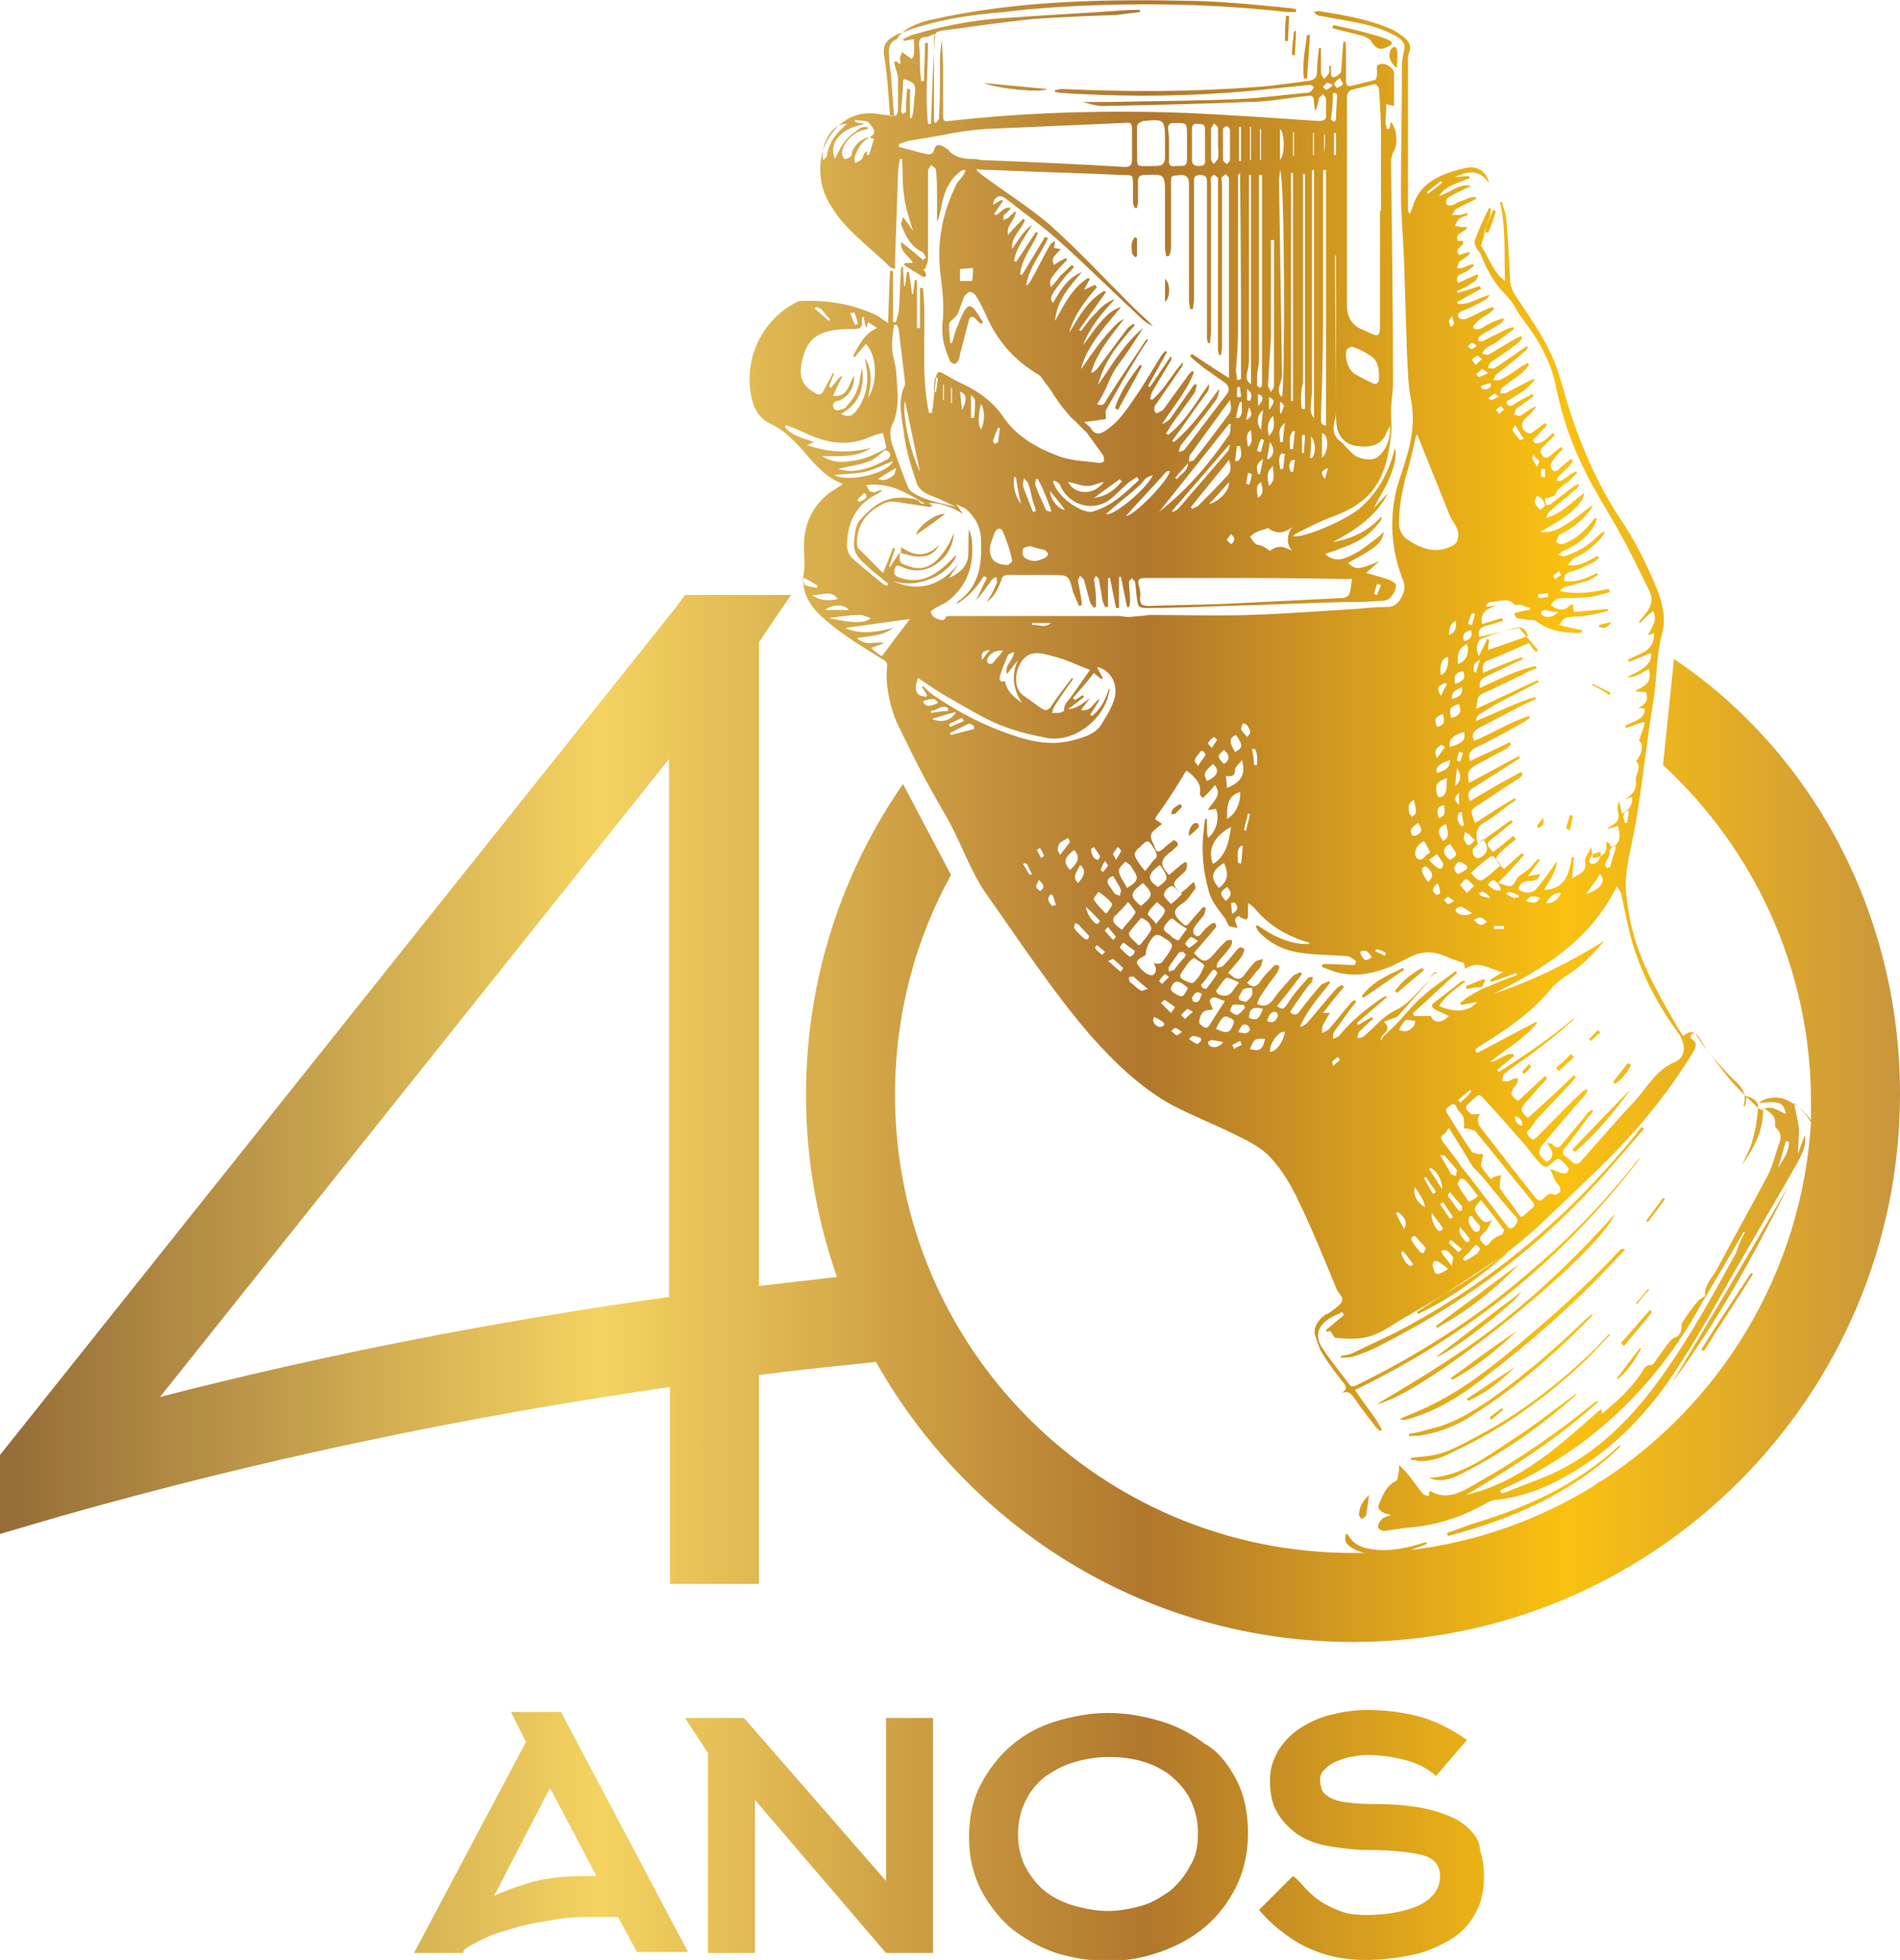 <svg xmlns="http://www.w3.org/2000/svg" viewBox="0 0 190 196" xml:space="preserve"><linearGradient id="a" gradientUnits="userSpaceOnUse" x1="0" y1="98" x2="190" y2="98"><stop offset="0" stop-color="#956b37"/><stop offset=".316" stop-color="#f4d361"/><stop offset=".603" stop-color="#b0772d"/><stop offset=".824" stop-color="#fac111"/><stop offset="1" stop-color="#c9963d"/></linearGradient><path d="M143.4 97.4c-.1.1-.2.2-.4.3l.5-.5c.1.1.2.1.2.2-.1 0-.3-.1-.3 0zm15.9 21.3c1.8-1.9 3.4-3.9 5.1-5.8l-.2-.2c-.2.2-.4.4-.5.6-6.4 7.9-13.9 14.4-22.9 19.3-1.8 1-3.7 1.8-5.5 2.7-.4.2-.8.2-1.2.3v.2c.5-.1 1 0 1.4-.2.9-.3 1.7-.6 2.6-1.1 7.9-4 15.1-9.2 21.2-15.8zm2.2 2.7c-3.5 3.9-7.1 7.4-11.1 10.6-4 3.2-8.3 5.8-12.7 8.4 4.5-.8 22-14.8 23.8-19zm.5 3.6c-3.5 3.8-7.4 7.2-11.4 10.5-2.8 2.3-5.8 4.4-9.2 5.8-.5.2-1 .4-1.4.6.2.1.3.1.5.1 2.3-.6 4.4-1.7 6.4-3.1 4.6-3.4 9-7.1 13-11.2.9-.9 1.7-1.8 2.6-2.7l-.1-.1c-.2 0-.3 0-.4.1zm5.2 13.3c4.5-6.1 8.2-12.8 11.6-19.6-3.8 6.5-7.7 13.1-11.6 19.6zm-26.3 5.1v.2c.5 0 1 0 1.4-.1 1.9-.3 3.7-1.1 5.3-2.2 4.2-2.7 8-6 11.5-9.6.1-.1.1-.2.2-.3-.3.1-.4.3-.6.4-3 2.9-6.2 5.7-9.6 8.1-1.9 1.3-3.8 2.5-6.1 3-.7.2-1.4.4-2.1.5zm21.1 1.1c-.6.5-1.2 1.1-1.9 1.6-3.8 3-8.2 4.9-12.9 6.3-.8.3-1.7.6-2.5.9 0 .1.1.2.1.3 6.4-1.7 12.3-4.2 17.2-8.9v-.2zm-1-11-.1-.1c-.4.5-.9.9-1.3 1.4-3.6 3.5-7.6 6.6-12 8.9-1.5.8-3 1.7-4.8 1.9-.6.1-1.2.1-1.7.2v.2c.2 0 .5 0 .7.1 1.3.1 2.6-.4 3.7-1 4.9-2.3 9.2-5.4 13.1-9.1.8-.8 1.6-1.7 2.4-2.5zm-15.3 14.1c4.3-2.1 8.2-4.8 11.8-8 .1-.1.1-.2.2-.3-2.2 1.6-4.3 3.3-6.5 4.7-2.6 1.7-5 3.6-8.3 3.8 1 .4 1.9.2 2.8-.2zm-4-16.4c0 .1.1.1.1.2 3.4-1.6 6.3-3.8 9.2-6.3-3.2 2.1-6.2 4.1-9.3 6.1zm10.2-4.8c-2.8 2.1-5.6 4.2-8.3 6.2 0 .1.1.1.1.2 3-1.7 5.8-3.8 8.2-6.4zm.2 2.8c-2.8 2.1-5.6 4.3-8.5 6.5 1.2-.2 8.2-5.6 8.5-6.5zM138.9 4c-.5-.2-1-.4-1.5-.5-1.3-.4-2.7-.7-4.1-1 0 .1 0 .2-.1.3 1 .3 2.1.5 3.1.8.3.1.7.3.8.5.4.7.9 1 1.6.6.6-.2.6-.5.2-.7zm31.5 131.1c1.6-2.6 3.3-5.1 4.9-7.7-.1 0-.1-.1-.2-.1-1.7 2.6-3.4 5.1-5 7.7.1 0 .2 0 .3.1zm-25.3 2.7c0 .1.1.1.1.2 2.4-1.3 4.5-3 6.5-4.9-2.3 1.5-4.4 3.1-6.6 4.7zM104.7 8.9c-2.2-.2-4.2-.4-6.3-.6 1.4.6 5.8 1 6.3.6zm42.1 130.9c-.1 0-.1.1-.1.1 0 .1.1.1.1.2 1.8-.8 3.3-2 4.7-3.4-1.6 1-3.1 2.1-4.7 3.1zM130.7 7.9c.1-1.5.2-2.9.3-4.4h-.3c-.2 1.5-.5 2.9-.3 4.4.2-.1.2-.1.3 0zm31.7 126.7c.9-1.1 1.9-2.2 2.8-3.4l-.2-.2c-1 1.1-1.9 2.2-2.9 3.3.2.2.2.3.3.3zM91.6 53.5c1-.7 2-1.4 2.9-2.1-.9-.1-2.7 1.2-2.9 2.1zm48.1-46.7c0-.7.1-1.2 0-1.8-.1-.4-.3-.4-.6-.1-.3.6-.2 1.3.6 1.9zm-3.1 144.8c.1-.6.2-1.3.3-2.1-.6.6-1 1.2-1 2 0 .1.2.4.3.4.1-.1.3-.2.4-.3zm25.2-13.7c1-.8 1.7-1.9 2.3-3l-.1-.1c-.8 1-1.5 2-2.3 3 0 .1.1.1.1.1zM90.1 55.4zm3.8-.9c-1.2 1.2-2.4 1.2-3.8.2v.6c.2.1.5.1.7.2 1.1.3 2.5.3 3.1-1zm54.9-31.2c.3-.7.6-1.5.8-2.2-.1 0-.2-.1-.3-.1-.3.7-.6 1.5-.9 2.2.1 0 .3 0 .4.1zM128.5 4.1h.3c0-.8.1-1.7.1-2.5h-.3c-.1.8-.1 1.7-.1 2.5zm.7 1.4h.3c0-.8.1-1.6.1-2.4-.1 0-.2 0-.2.1-.1.8-.2 1.5-.2 2.3zm37.3 114.4c-.1 0-.1-.1-.2-.1-.6.8-1.1 1.5-1.7 2.3.1 0 .1.1.2.1.6-.8 1.2-1.6 1.7-2.3zm-7.3-51.4c.6.3 1.2.6 1.7 1 .1-.1.1-.2.2-.2l-1.8-.9c0-.1 0 0-.1.1zM157 83c.1-.5.2-.9.3-1.4-.1 0-.2-.1-.3-.1-.1.4-.3.9-.4 1.3.2.2.3.2.4.2zm-7.9 59c.4-.3.8-.7 1.2-1 0-.1-.1-.1-.1-.2l-1.2.9c0 .2.1.3.1.3zm10.8-79.5v.2c.5.2.9.1 1.2-.5l-1.2.3zm-6.1 20.3c.4-.1.7-.4.5-1-.2.3-.4.5-.6.8 0 0 .1.1.1.2zm9.9 47.6c.4-.5.8-1 1.2-1.4l-.1-.1c-.4.5-.8 1-1.2 1.4l.1.1zm-49.5-93.8c-.1 0-.1-.1-.2-.1-1 1.3-2 2.7-2.5 4.3.1.1.2.1.3.2.8-1.5 1.6-2.9 2.4-4.4zm2.3-8.7v2.3c.6-.5.5-2 0-2.3zm-3.3-2.6c0 .1.2.3.3.4.1 0 .1 0 .2-.1v-1.8c-.1 0-.1 0-.2-.1-.5.6-.3 1.1-.3 1.6zm44.3 89.9c2.1-1.8 3.9-4 5.6-6.3-2 2-3.9 4-5.9 6.1.1 0 .2.1.3.2zm5.6-8.7c-.1-.1-.2-.1-.3-.2-.5.6-1 1.3-1.5 1.9l.2.2c.7-.5 1.2-1.1 1.6-1.9zm-7.5.3.3.3c.5-.5 1-.9 1.5-1.4l-.3-.3c-.5.5-1 1-1.5 1.4zm4.2-3.8-.9.9.2.2c.3-.3.6-.6 1-.9-.2 0-.2-.1-.3-.2zm-7.6 4.2.2.2.7-.7s0-.1-.2-.3c-.2.3-.5.5-.7.8zm-11.9-10.4c-1.5.7-3.1 1.4-4.1 2.8 0 .1.1.1.1.2 1.4-.9 2.7-1.9 4.1-2.8 0-.1 0-.1-.1-.2zm-.8 2.3.2.2c.9-.8 1.8-1.5 2.7-2.3l-.2-.2c-1.1.6-2 1.3-2.7 2.3zm8.9-1.2c-.6.2-1.2.5-1.8.7 0 .1 0 .2.1.3.5-.1 1-.2 1.5-.2l.3-.6c0-.1-.1-.1-.1-.2zm-28.8-15.6c-.4 0-.8.7-.7 1.3.4-.3.7-.6.9-.8.1-.1.1-.3 0-.4.1 0-.1-.1-.2-.1zm-1.6-1.9c-.3.2-.5.3-.7.5-.1.1-.1.2-.2.5h.4l.7-.7c0-.1-.2-.3-.2-.3zm72 29c0 30.2-24.6 54.8-54.7 54.8-20.5 0-38.3-11.3-47.7-28-3.9.4-7.8.8-11.7 1.3v20.9H67v-19.7c-20.7 3-41.2 7.3-61.2 13L0 153.4v-7.9l67.7-84.9.8-1.1h10.6l-3.2 4.7v64.4l7.8-.9c-2-5.7-3.1-11.8-3.1-18.2 0-11.6 3.6-22.3 9.7-31.1l4.8 9.1c-3.6 6.5-5.6 14-5.6 22 0 25.3 20.5 45.8 45.8 45.8h1.2c-.4-.1-.8-.2-1.1-.4-.8-.4-1-.8-.8-1.5.1 0 .1 0 .2.1.7 1.2 1.8 1.4 3.1 1.5 1.6.1 3.2-.3 4.7-.8 0 .1 0 .1.1.2-.5.2-1.1.4-1.6.6 6.6-.8 12.7-3 18.1-6.3.3-.2.7-.5 1-.7-.1.1-.2.1-.2.2 12-7.7 20.2-20.9 21.1-36-.2-.2-.3-.5-.5-.7-.3-.4-.8-.8-1.2-1.2.2 1 .4 1.8.5 2.6 0 .8-.1 1.6-.1 2.5.2-.6.4-1.2.7-1.9.1 1.1-.1 1.6-1 3.2-1.6 2.8-3.2 5.5-4.8 8.3-2.3 3.9-4.4 7.9-6.9 11.7-2.8 4.4-6.4 8.2-11 10.8-2.2 1.3-4.6 2.2-7.2 2.5-.4 0-.8.2-1.1.4-2.5 1.4-5.1 2.2-8 2.4l-2.1.3c-.2 0-.6-.2-.6-.4 0-.3.2-.6.4-.8.2-.2.5-.2.9-.4-.3-.1-.5-.1-.7-.2-.4-.2-.7-.5-.5-.9.4-.9.7-1.8 1.7-2.3.2-.1.2-.6.3-1v-.6l.7.7c.6.7 1.1 1.5 1.7 2.2.1.1.4.2.6.2 0-.2 0-.3.1-.5 1.7 1 3.2.1 4.7-.8 4.1-2.3 8-5 11.7-8 .1-.1.3-.2.5-.2-4 3.7-8.6 6.6-13.3 9.4 5.5-1.3 9.4-5 13.5-8.6 0 .2.1.3.1.5 1.5-1.3 2.9-2.5 4-4.2.2-.3.3-.7.9-.7.2 0 .4-.3.5-.5.5-.7 1-1.4 1.5-2 .2-.2.5-.3.7-.4.1-.1.3-.4.3-.5.1-.3 0-.6.1-.8.5-.8 1-1.5 1.6-2.2.2-.2.4-.3.7-.5-.1-1 .6-1.7 1.1-2.5 1.7-3.2 3.5-6.4 5.2-9.6.5-1 .7-2 1.1-3.1.2-.5.3-1.1-.3-1.6-.1-.1-.1-.3-.1-.4.1-.8-.5-1.2-1.2-1.6.1 2.2-.9 4-2.1 5.7.4-.9.9-1.7 1.1-2.7.3-.9.4-2 .5-2.9.1-.7-.3-1-1.1-1.3-.1.3-.1.7-.2 1h-.1c0-.1-.1-.2 0-.2.3-1.1-.3-1.8-1.1-2.5-.8-.8-1.6-1.7-2.4-2.6-.4-.5-.7-1.2-1.1-1.7-.1-.2-.5-.3-.6-.2-.2.2-.2.4.1.6.5.4.2.9-.1 1.4-2.1 3.4-4.6 6.6-7.4 9.5-2.3 2.4-4.8 4.7-7.2 7-4.2 4.1-9.2 7-14.2 9.9-.9.5-1.8 1.2-2.8 1.6-1.3.6-2.7.5-4 .4-.2 0-.3-.4-.6-.7 0 0-.2 0-.3.1 0-.1-.1-.1-.1-.2l1.8-1.5c-.1-.1-.1-.2-.2-.3-.3.2-.7.3-1 .5-1.3.7-1.9 1.8-.9 3.2.8 1.2 1.7 2.3 2.6 3.5.2.3.4.3.8.1 6.1-3 11.8-6.6 16.9-11 4.1-3.4 7.8-7.2 11.1-11.4l.4-.4c-7.6 10.1-17.2 17.8-28.6 23.3.9 1.4 2 2.6 2.7 4-.1 0-.1.1-.2.1-.2-.2-.4-.3-.5-.5-.7-.9-1.4-1.8-2-2.7-.3-.4-.6-.9-1.3-.6.7-.5.3-.8 0-1.2-.7-.9-1.4-1.8-2-2.8-.3-.5-.5-1.2-.7-1.8-.2-.7.3-1.5 1-2 .1-.1.3-.1.4-.2.4-.3.9-.6 1.2-1 .4-.5-.2-.9-.4-1.3-1.2-2.9-2.4-5.9-3.8-8.8-.7-1.5-1.6-3.1-2.8-4.4-.9-1-2.1-1.6-3.3-2.2-2.2-1.1-4.5-2-6.6-3.1-3.1-1.7-5.7-4.2-8.1-6.9-3.8-4.4-7-9.3-10.4-14.1-1.7-2.4-2.6-5.3-4.1-7.9-2.2-3.8-3-5.4-4.7-8.9-.8-1.5-1.4-4.2-1.2-5.9.1-.5-.1-.7-.5-.9-2.2-1.4-4.5-2.7-6.4-4.6-1.1-1.1-1.7-2.5-1.4-4.1.1-.7 0-1.5 0-2.3-.1-2.2.7-4.1 2.4-5.5.4-.3.9-.6 1.5-1-2.1-.8-3.2-2.5-4.5-3.9-.8-.8-1.6-1.6-2.7-2.1-1.2-.5-1.8-1.7-2-2.9-.7-3.8 1.2-7.6 4.6-9.3.1-.1.3-.1.5-.1 2.6-.1 5 .3 7.4 1.4.4.2.7.5 1.2.8.1-1.8.1-3.5.2-5.2h.3v5.1h.3c.1-.5.3-.9.3-1.4.1-1.3.1-2.6.2-3.9 0-.1.1-.2.2-.3 0 .7.1 1.3.1 2h.1c.1-.5.1-.9.2-1.4h.2c.1.7.2 1.4.3 2.2h.1c.1-.5.1-.9.2-1.4h.2v4.8h.3v-4h.3c.4 4.1-.3 8.4.6 12.5h.3c0-.3.1-.5.1-.8l.3-2.7c.1-.7.3-.7.8-.4.7.4 1.4.8 2.1 1.1 1.6.8 2.9 1.8 3.9 3.3 1.4 2 3.5 3.1 5.7 3.9 1.2.4 2.5.4 3.8.6.2 0 .5-.1.5-.2 0-.2 0-.4-.1-.6-.5-.7-1.1-1.5-1.6-2.2l-1.2-1.2c-.2-.2-.5-.4-.6-.6-.4-.5-.8-.9-1.1-1.4-.4-.5-.7-1.1-1.1-1.6-.3-.3-.5-.8-.8-1-2.4-1.4-4.2-3.4-5.3-6-.3-.6-.6-1.3-1-1.9-.1-.2-.4-.4-.6-.4-.2 0-.5.3-.6.5-.2.5-.4 1.1-.6 1.6-.1.3-.4.5-.7.8-.1.1-.2.2-.2.4 0 .6.1 1.2.1 1.8h.2c.2-.6.3-1.2.6-1.8.2-.5.4-1.1.7-1.5.3-.5.6-.5 1 0 .3.4.5.8.8 1.2l-.2.2c-.2-.2-.4-.3-.5-.5-.3-.3-.6-.3-.7.1-.3 1-.5 2-.8 3-.1.3-.1.6-.2.9-.1.2-.2.4-.4.5-.2 0-.5-.2-.5-.3-.3-.7-.6-1.5-.7-2.2-.1-.7-.1-1.4 0-2.1.1-1.6-.1-3.2-.3-4.8-.3-3 .3-5.8 1.6-8.5.2-.4.6-.7.8-1.1.1-.1.1-.3.2-.4-.2 0-.4 0-.5.1-1.1.8-1.6 1.9-1.9 3.2-.1.6-.2 1.2-.5 1.9v-2.5c0-.9 0-1.8-.1-2.7 0-.2-.4-.4-.5-.5-.1.2-.3.4-.3.6v8.8c0 .3-.2.7-.3 1h-.2c.1.1.2.2.2.3.1.1.1.3.1.4 0 .1-.3.1-.3.1-.6-.4-1.3-.8-1.9-1.2 0-.1.1-.1.1-.2h.8c-.4-.7-1.3-1.1-1.2-2.1.8.6 1.5 1.2 2.2 1.8.1-.1.2-.2.3-.2-.1-.2-.2-.5-.4-.6-1.2-.6-1.7-1.7-2.1-2.8 0-.1.1-.3.2-.7.4.5.7.9 1 1.4-.4-1.3-.8-2.5-.9-3.6-.2-1.2-.1-2.4-.2-3.6H90c-.1.5-.2 1-.2 1.5l-.3 8.7v.8c-.2-.1-.4-.1-.5-.2-2-2-4.4-3.6-5.9-6.1-1.8-2.8-1.3-6.5 1.2-8.4 1.1-.8 2.3-1 3.6-.8.4.1.9.1 1.5.2-.1-1.4-.2-2.8-.3-4.1-.1-.7-.2-1.4-.2-2.1-.1-.7.2-1.3.8-1.5.5-.9 1.9-1.6 3.3-1.9 8.8-2 17.8-2.1 26.8-1.9 3 .1 6.1.4 9.1.7.2 0 .5.1.7.1v.3h-.9c-6.2-.7-12.3-.9-18.5-.7-3.3.1-6.5.3-9.8.7-3.5.3-7 .8-10.3 2.1-.1 0-.2.1-.3.1-1.4.7-1.6 1.2-1.3 2.7.2 1.3.3 2.7.4 4.1 0 .5.1.9.1 1.4.6.1.8-.1.8-.7V7.8c0-.3-.1-.6-.2-.8-.1-.3-.1-.5-.2-.8.1 0 .1 0 .2-.1.1.1.2.2.4.3.1-.2 0-.4 0-.6 0-.2.2-.4.2-.6.1.1.3.2.4.3.2.1.4.3.6.4.1-.2.2-.4.2-.6V3.9c-.4.1-.7.1-1 .2 0-.1-.1-.1-.1-.2.3-.1.6-.3.9-.4 3-.9 6.1-1.5 9.3-1.7 4.1-.3 8.3-.5 12.4-.8h1.1v.2l-2.4.3c-2.8.1-5.5.2-8.3.4-2.9.3-5.7.7-8.6 1.1-.3 0-.7.1-1 .2-.1.1-.3.3-.3.5v8.5c.1 0 .1.1.2.1.1-.2.3-.3.3-.5.1-1.7.1-3.3.1-5 0-.9 0-1.8.2-2.8 0 .9.1 1.8.1 2.7v4.9c0 .5.2.6.6.5 8-.9 15.9-1.1 23.9-.8 4.3.2 8.7.5 13 .8.6 0 .9-.1.8-.8V9.9c0-.2-.2-.3-.3-.5l-.4.4c-.1.4-.1.8-.4 1.3 0-.3-.1-.6-.1-.9 0-.6-.2-.7-.7-.6-2 .2-3.9.6-5.9.6-4.8.2-9.7.3-14.5.4-.7 0-1.3-.2-2-.4h2.6c4.4-.1 8.7-.1 13.1-.3 2.1-.1 4.3-.4 6.4-.6.2 0 .4 0 .6-.1.2-.1.3-.3.4-.5-.2-.1-.4-.3-.5-.2-2 .2-3.9.4-5.9.6-5.7.5-11.3.6-17 .3-.6 0-1.3-.1-1.9-.1-.2 0-.4-.1-.6-.1V9c.2 0 .4-.1.7-.1 6.5.3 13 .3 19.4-.2 1.7-.1 3.5-.4 5.2-.6.6-.1.9-.3.9-.9 0-.8.1-1.6.2-2.4h.2v2.5c0 .2.2.4.3.6.2-.2.4-.4.5-.6.1-.2 0-.5 0-.7h.2v.6c0 .3 0 .6.4.5.2-.1.5-.3.6-.5.1-.9.1-1.7.2-2.6 0-.2 0-.4.2-.5 0 .1.1.3.1.4v3.6c0 .3.1.6.5.5l2.4-.6c.1 0 .2-.4.2-.6.1-.4-.3-.9.4-1 .5-.1 1.3.4 1.3.9v3.3c-.3-.1-.5-.1-.8-.2.1.9-.2 1.7.1 2.5h.2c.1-.2.1-.4.2-.7.6.7.7 2.2.3 2.9-.2.3-.3.8-.3 1.1.1 7.4.2 14.8.2 22.1 0 1-.2 1.9-.2 2.9 0 .8.1 1.5 0 2.3-.5 4.9-2.2 6.9-6.2 8.3-1 .4-2 .9-3 1.4-.2.1-.4.2-.6.4.9.3 5.1-1.5 6.6-2.7 1.9-1.6 3-3.7 3.6-6.1.2.5 0 1.8-.6 3.1-.4 1-1 1.8-1.5 2.9.5-.5.9-1 1.4-1.5-1.2 2.4-3.3 3.7-5.5 4.9 1.9-.3 3.5-1.1 4.8-2.5l.1.1c-.1.2-.2.4-.4.6-1 1.3-2.4 2-3.9 2.5-.4.2-.9.3-1.4.5 1 .9 1.9.5 2.7.1.9-.4 1.7-1.1 2.5-1.7.2-.1.4-.4.7-.6-.3 1.2-.7 1.5-3.6 3.1.8.7 1 .7 3.2-.2-.4.3-.8.7-1.4 1.2.8.2 1.4.4 2.1.6.3.1.9.4.9.6 0 .5-.3 1-.6 1.3-.3.3-.8.3-1.2.3-1 .1-2.1.1-3.1.1-4.1.1-8.2.3-12.3.4-2.6.1-5.2.2-7.7.2-.8 0-.9-.1-1-.9-.1-.6-.1-1.1-.2-1.7 0-.1-.2-.2-.3-.4-.1.1-.3.3-.3.4 0 .6.1 1.2.1 1.8 0 .2 0 .5-.1.7h-.2l-.6-3h-.2v3.1h-.3l-.3-1.5-.3-1.5h-.2v2.9h-.3c-.1-.3-.3-.6-.3-1-.1-.6-.2-1.1-.3-1.7 0-.2-.2-.3-.3-.4-.1.1-.2.3-.2.4.1.6.2 1.3.2 1.9v.8c-.1 0-.1 0-.2.1-.1-.2-.3-.3-.4-.6-.2-.7-.4-1.5-.6-2.2-.1-.2-.3-.3-.4-.4-.1.2-.2.3-.2.5.1.5.2 1.1.3 1.6 0 .3.1.6.1.8-.1 0-.2.1-.3.1-.2-.5-.4-.9-.6-1.4-.4-1.7-.4-1.7-2.2-1.7h-4.2c-.5 0-.7.1-.8.6-.3.8-.7 1.6-1.4 2.1.3-.5.6-1 .8-1.5.1-.1.1-.3.2-.4 0-.2 0-.4-.1-.6-.2.1-.4.2-.5.4-.5.7-.9 1.3-1.5 1.9.4-.7.7-1.5 1.1-2.2-.1-.1-.2-.1-.3-.2-.7 1.1-1.6 2.2-2.8 2.8.1-.1.2-.3.4-.4 2-1.5 2.2-3.8 2.1-6 0-1.3-.6-2.3-1.5-3.1-.3-.2-.7-.3-1-.5.2.3.5.7.7 1-1.1-.7-2.2-1.1-3.4-1.1.1.1.2.2.4.3-.2 0-.3.1-.4.1-1.1-.2-2.1-.3-3.2-.5-.6-.1-1.1 0-1.6.3-1.5.8-2.4 2-2.4 3.8 0 .2 0 .5.2.6l2.4 2.4c.4-.9.7-1.7 1-2.5.1 0 .1 0 .2.1l-.6 1.8h.1c.3-.5.7-1 1-1.5-.1 1.1-.1 1.1 1.1 1.5 1 .3 1.9 0 2.6-.7.4-.4.7-.8 1-1.3.3-.4.5-1 .7-1.4-.1 1.2-.6 2.2-1.5 2.9-1.1.9-2.4 1.1-3.7.5-.3-.1-.5-.3-.7.1-.1.3-.2.7.3.9 1.3.5 2.5.4 3.6-.3.9-.5 1.6-1.3 2.2-1.9 0 .6-1.2 1.9-2.6 2.4-1.2.5-2.4.6-3.7.2 1.9.9 4.4 1 6.6-1.8-.3.5-.7 1-1 1.5.9-.4 1.7-1 1.9-2 .1-.9 0-1.9.1-2.9.1.4.3.8.3 1.3.2 2.4-.5 4.4-2.4 5.9-.4.3-1 .5-1.4.8-.2.1-.4.3-.3.4.1.2.2.4.4.5.4.1.8.5 1.1-.1 0-.1.3-.1.5-.1h16.8c.3 0 .6.1.9.1.4 0 .9-.1 1.3-.1.3 0 .6-.1.9-.1 3.3 0 6.6.1 9.9 0 3.6-.1 7.1-.4 10.7-.6 1-.1 2-.2 3.1-.2.6 0 .9-.2 1.3-.7.4-.7.6-1.2.3-2-1-2.5-1.3-5.1-.9-7.8.2-1.5.8-2.9 1.2-4.3.6-1.9.9-3.9.5-5.9-.3-1.5-.3-3-.4-4.6-.1-3.2-.2-6.3-.3-9.5-.1-2.3-.3-4.6-.3-6.8 0-4.2.1-8.4.1-12.6 0-.5.1-.9.2-1.4.2-.6-.1-1-.5-1.3-1.4-.9-3-1.3-4.5-1.6l-3.3-.6c-.2 0-.5-.1-.7-.4.1 0 .3-.1.4-.1 2.5.4 5.1.8 7.5 1.9.4.2.8.5 1.2.8.4.4.7.8.4 1.5-.1.2-.1.4-.1.6v14.9c0 .2 0 .4.2.6.1-.3.2-.5.3-.8.5-1.7 1.8-2.7 3.5-3.3.6-.2 1.2-.4 1.8-.5 1.1-.3 2.1.4 2.3 1.5-1-1.4-2.1-1.2-3.4-.6.5 0 1-.1 1.4-.1 0 .1.1.2.1.2-1.1.5-2.4.7-3.1 1.8 1.1-.3 2-1.3 3.2-1-.8.4-1.5.7-2.2 1.1-.2.1-.3.4-.3.6.1.3.4.3.7.2.5-.3 1.1-.5 1.6-.7.2-.1.5-.1.7-.1v.2l-1.2.6c-.3.1-.5.3-.8.4-.2.1-.2.4-.4.6h.6c.3 0 .6-.1.9-.2 0 .1 0 .1.1.2-.3.1-.6.2-.9.4-.2.2-.3.5-.4.7.2 0 .4.1.6.1h.6c-.1.6-1.3.5-.9 1.4h.5c.2.6-1 .7-.4 1.4.3-.1.7-.2 1-.3l.1.1c-.1.1-.2.3-.4.4-.2.2-.5.3-.7.5-.1.2-.1.4-.2.6.2 0 .4.1.5 0 .4-.1.7-.3 1.1-.4 0 .1.1.2.1.2-.4.3-.8.6-1.3.8-.4.2-.5.4-.3.9.7-.3 1.3-.6 2-.9 0 .7-.5.8-.9 1.1-.4.3-.8.4-1.2.6 0 .1 0 .1.1.2.7-.2 1.5-.5 2.2-.7 0 .1.1.2.1.3-.8.4-1.6.9-2.4 1.3 0 .1.1.1.1.2 1.2.1 2.1-.7 3.2-.9-.2.2-.3.4-.5.5-.7.4-1.5.8-2.3 1.1-.4.2-.5.4-.3.7.1.1.5.2.7.1.7-.3 1.4-.7 2.1-1 .2-.1.4-.1.6-.2 0 .1.1.1.1.2-.2.2-.4.4-.6.5-.3.2-.7.4-1 .7-.2.2-.5.5-.5.6.2.4.6.2.9.1.5-.3 1-.6 1.6-.8.2-.1.4-.1.5-.2 0 .1.1.1.1.2-.2.2-.3.4-.6.5-.6.4-1.2.7-1.8 1.1-.1.1-.2.3-.2.5.2 0 .4.1.5 0l2.4-1.2c.2-.1.4-.1.6-.2 0 .1.1.1.1.2-.5.4-1.1.8-1.6 1.2-.4.3-.9.5-1.3.8-.1.1-.2.3-.3.5.2 0 .5.1.6.1.9-.5 1.8-1.1 2.7-1.6l.6-.3c0 .1.1.1.1.2-.1.2-.3.4-.4.5-.9.7-1.8 1.3-2.7 1.9-.2.1-.2.4-.3.6.2 0 .5.1.7 0 .9-.6 1.8-1.2 2.6-1.8.2-.1.4-.3.6-.4l.1.1c-.1.2-.2.4-.4.5-.9.8-1.8 1.5-2.7 2.2-.2.1-.2.4-.4.6.2 0 .5.1.7 0 .8-.4 1.5-.9 2.2-1.4l.6-.3c0 .1.1.1.1.2-.2.3-.5.6-.7.8-.6.5-1.3.9-1.9 1.4-.2.1-.2.4-.3.6.2 0 .5.1.6 0 .8-.4 1.5-.8 2.3-1.2.2-.1.4-.2.6-.2-.7 1.1-1.9 1.6-2.9 2.3.2.4.4.5.7.3.5-.3.9-.6 1.4-.8.2-.1.3-.2.5-.3.1.1.1.2.2.2-.4.3-.7.5-1.1.8-.2.2-.5.3-.7.5-.1.1-.1.4-.2.6.2 0 .5.1.6.1.5-.3 1-.7 1.6-1-.1.2-.1.3-.3.5l-.7.7c-.6.5-.5 1.2.2 1.5.1.1.4 0 .5-.1l1.2-.9.2.2c-.3.4-.7.7-1 1.1-.2.2-.6.4-.2.7.1.1.5 0 .7-.1.4-.2.7-.6 1.1-.9l.2.2-1.1 1.1c-.3.2-.5.5-.2.9.2.3.4.4.8.1.3-.3.7-.6 1.1-.9l.2.2c-.4.4-.7.7-1 1.1-.1.2-.3.5-.2.7.1.4.4.6.8.2.4-.4.8-.7 1.2-1l.2.2c-.2.3-.4.6-.7.8l-.8.8c-.1.1-.1.3-.1.4h.4c.3-.2.6-.4 1-.7.2-.1.4-.2.5-.3 0 .1.1.1.1.2l-.7.7c-.5.5-1.2.7-1.5 1.5 0 .1-.3.1-.4.2-.2.1-.6.1-.6.1 0 .2.1.5.1.7.2 0 .5 0 .6-.2.7-.5 1.4-1.1 2.1-1.6.1-.1.3-.2.5-.3l.1.1c-.1.2-.2.4-.4.5-.8.7-1.7 1.4-2.5 2.1-.2.2-.3.4-.4.7 1.5-.4 2.6-1.6 3.8-2.5 0 .6-.5 1.3-1.8 2.3-.8.6-1.6 1-2.6 1.6.8.1 1.4-.1 2-.4.6-.3 1.1-.7 1.7-1.1.5-.4 1-.8 1.6-1.2-.1.1-.1.3-.2.4-.8 1.1-1.8 1.9-3 2.5-.1 0-.2.1-.2.1-.1.2-.2.4-.3.7.2.1.5.3.7.2 1.1-.4 2-1.1 2.7-2 .2-.2.3-.4.5-.6.1 0 .1.1.2.1-.1.2-.1.3-.2.5-.7 1.3-1.8 2.1-3.2 2.7-.2.1-.3.3-.5.4.2 0 .5.2.7.1 1.3-.4 2.4-1.1 3.3-2 .1-.1.3-.3.5-.4h.2c-.5.9-1.3 1.5-2.1 2.1-.4.2-.8.4-1.1.6-.2.1-.3.4-.5.6 1.2.2 2.1-.5 3-.9 0 .1.1.1.1.2-.2.1-.3.3-.5.4-.8.4-1.6.8-2.4 1-.5.2-.6.4-.6.9 1.2.2 2.3-.3 3.3-.8 0 .1.1.1.1.2-.4.2-.7.5-1.1.6-.7.2-1.5.4-2.2.6-.2.1-.4.2-.5.4 1.7.4 3.3.1 4.9-.2 0 .1 0 .2.1.3-.7.2-1.3.4-2 .5-.9.1-1.8.1-2.7.1-.6 0-.9.2-1.2.7.5.5 1.3.6 1.7.2.1-.1.3-.2.5-.3 0 .2 0 .4.1.8 1.1-.1 2.3-.2 3.4-.3v.2c-.8.2-1.6.4-2.4.5-.4.1-.8 0-1.2.1-.7 0-.8.1-1.3.8.8.2 1.6.4 2.3.5v.2c-.1 0-.2.1-.2.1-1.6 0-3.1-.2-4.4-1.2-.2-.1-.5-.1-.8-.1-.4-.1-.8-.1-1.1-.2-.1 0-.2-.3-.3-.4.1-.1.3-.2.5-.2.4-.1.7-.2 1.1-.2v-.2l-.9-.3c-.2-.1-.6.1-.7-.1-.7-.7-1.5-.2-2.3-.2-.2 0-.4.2-.5.3 0 .1.1.1.1.2.3-.1.7-.1 1-.2-.6.3-1.3.4-1.5 1.2-.1.2 0 .4 0 .7.7-.2 1.4-.4 2-.6 0 .1.1.2.1.3-.5.1-.9.3-1.4.4-.9.2-1.1.5-1 1.2.9-.2 1.7-.4 2.6-.6.4-.1.8-.2 1.3-.3.1 0 .2 0 .2.1l1.8 2.1-.2.2c-.3-.3-.5-.6-.7-.9-1.4.6-2.7 1.2-4 1.7-.6.2-.7.6-.6 1.3 1.3-.6 2.6-1.1 3.9-1.6 0 .1.1.2.1.2-.6.3-1.3.6-1.9.9-.6.3-1.3.6-1.9.9-.4.2-.6.5-.5 1.1 1.8-.8 3.6-1.8 5.6-2.2 0 .1 0 .1.1.2-.5.2-1 .4-1.5.7-1.3.6-2.7 1.3-4 1.9-.6.3-.4.8-.6 1.5 2.2-1 4.2-2 6.2-2.9 0 .1.1.2.1.2-1.2.6-2.3 1.2-3.5 1.8-.8.4-1.6.9-2.4 1.4-.2.1-.4.4-.4.7 2-.8 3.9-1.8 5.9-2.4 0 .1.1.1.1.2-.4.2-.9.4-1.3.6-1.5.8-2.9 1.5-4.4 2.3-.5.3-.8.6-.5 1.3 1.9-.8 3.6-1.9 5.5-2.5 0 .1.1.1.1.2-.2.1-.4.3-.6.4-1.6.9-3.2 1.8-4.9 2.6-.5.3-.7.6-.5 1.3 1.3-.6 2.6-1.2 4-1.9 0 .1.1.2.1.3-.2.1-.3.3-.5.4-1 .5-2 1.1-3 1.6-.8.5-.9.7-.7 1.8 1.7-.9 3.3-1.8 5-2.7 0 .1.1.2.1.2-.2.1-.4.3-.6.4-1.4.9-2.7 1.7-4.1 2.6-.5.3-.6.7-.3 1.3 1.7-1 3.4-2 5.1-2.9.1.1.1.2.2.3-.2.1-.3.3-.5.4-1.3.8-2.6 1.7-3.8 2.5-1 .6-1 .6-.5 1.9 1.3-.8 2.6-1.7 4-2.5 0 .1.1.1.1.2-.2.1-.4.3-.6.4-.8.6-1.6 1.3-2.5 1.8-.9.5-1 1.2-.7 2.2l3.3-2.4c.1.1.1.2.2.2-.7.5-1.3 1.1-2 1.6-.7.6-.7.6 0 1.4.7-.5 1.4-1.1 2-1.6l.3.3c-.4.4-.9.7-1.3 1.1-.9.8-.9 1 .1 1.9.6-.5 1.2-1.1 1.8-1.6l.2.2c-.8.9-1.6 1.8-2.6 2.8.5.1 1 .4 1.3.3.3-.1.5-.6.7-.9.4-.3.7-.5 1.1-.8.3-.3.6-.7.9-1 .1 0 .1.1.2.1-.4.5-.7 1-1.2 1.6.5-.1.8-.1 1.2-.2-.1.5-.4.7-1.1.7-.6 0-.9.3-1.1.8.6.5 1.5.5 1.9-.1.7-.8 1.3-1.7 2-2.7-.1 1.2-.8 2-1.3 2.9 2.2-.1 2.5-1.7 2.8-3.3.1 0 .2 0 .2.1-.1.7-.1 1.3-.2 2.1.6-.6 1.5-.5 1.3-1.7-.1-.4.4-.9.6-1.5.1.4.1.8.2 1.1.9-.1 1.5-.4 1.3-1.6.1 0 .2.1.3.1.1.2.2.3.3.5.8-.5.9-1.1.6-2.2-.3.1-.7.2-1 .3v-.1c.1-.1.2-.1.3-.2.6-.3.9-.7.7-1.4-.1-.4 0-.8.1-1.1.1.4.2.8.3 1.3.7-.4 1.1-.9 1-1.7-.3.1-.6.2-.8.3.7-.4 1.3-1 1.2-1.8-.2-.7.7-1.4 0-2.1.6-.6.8-1.8.3-2l.6-1.8c-.1 0-.1-.1-.2-.1-.6.2-1.1.4-1.7.6 0-.1 0-.1-.1-.2.7-.5 1.9-.5 2-1.7-.3-.1-.5-.1-.7-.1.7-.3 1.1-.7.8-1.6-.3 0-.7 0-1.1-.1 1.4-.7 1.6-1 1.4-2.2-.7.3-1.3.9-2.2.8 2-.9 2.5-1.5 2.4-2.4-.7.3-1.5.6-2.2.9 0-.1-.1-.1-.1-.2 1.1-.7 2.7-.8 2.6-2.7-.3.1-.4.2-.6.2.4-.8 1-1.5.5-2.4-.5.4-.9.8-1.3 1.2l-.1-.1c.2-.3.5-.6.7-.9.6-.7.7-1.5.3-2.3-.9-1.8-1.8-3.7-2.8-5.5-1.2-2.2-2.6-4.3-3.7-6.6-1.3-2.6-2.2-5.3-2.8-8.2-.5-2.6-1.8-4.8-3.4-6.9-.4-.5-.7-1.2-1.1-1.7-.2-.2-.4-.5-.6-.7-1.1-1.1-1.8-2.4-2.4-3.9-.1-.3-.4-.5-.5-.8-.1-.2-.2-.5-.1-.7.4-1.1.9-2.2 1.4-3.2.1 0 .1 0 .2.1 0 .2-.1.5-.1.7-.1.3-.2.5-.3.8-.2.7-.4 1.5-.6 2.2.8 1.1 1.1 2.5 2.4 3.5-.1-2.8.1-5.4-.5-7.9h.2c.1.5.3.9.4 1.4.2 2.1.3 4.1.4 6.2 0 .8.3 1.4.7 2 1.2 1.8 2.4 3.5 3.3 5.4.8 1.6 1.2 3.3 1.7 5 1.3 4.2 3 8.2 5.4 11.8 1.3 1.9 2.4 4.1 3.3 6.2.7 1.6 1.3 3.4.8 5.2-.6 2.3-.5 4.6-.9 6.9-.6 3.7-1 7.5-1.6 11.2-.3 2.1-.9 4.1-1.1 6.2-.1 1.2.1 2.5.3 3.7.7 4.2 2.8 7.8 4.9 11.4.2.3.3.5.5.8.8-.6 1.1-.5 1.6.3.3.5.7 1 1.1 1.5.8 1 1.5 2 2.3 2.9.7.8 1.6 1.6 2.4 2.4.1.1.4.3.5.3.9-.6 1.6.1 2.4.4-.3-1.2-.6-1.3-2.7-1.1.6-.6 1.9-.7 2.8-.3 1 .5 1.8 1.2 2.4 2v-1.8c0-13.3-5.7-25.3-14.8-33.7l1.1-10.6c13.7 9.2 22.6 25.3 22.6 43.5zm-34.7-51.8c.1.1.1.2.2.3.2-.1.4-.3.6-.4l-.2-.4c-.2.2-.4.3-.6.5zm-.8 3.4c-.1 0-.3.1-.4.2 0 0 0 .2.1.3.3.3 1.1.3 1.6-.3-.4 0-.8-.1-1.3-.2zm-.7-1.6c0 .1 0 .3.1.4.3 0 .6-.1.9-.1v-.4c-.5.1-.7.1-1 .1zm.3-11.8c0 .1.2.1.4.1v-.8h-.4v.7zm-.4 2c-.1.2-.3.5-.2.7.1.3.3.4.5.7.2-.2.5-.3.5-.5s-.2-.5-.4-.7c-.2-.1-.3-.2-.4-.2zm-.5-3.8c.1.2.3.5.5.9.1-.3.3-.5.2-.6-.1-.2-.4-.4-.6-.6 0 .1-.1.3-.1.3zm-1.9-2.7c.2.3.4.6.7.9 0 0 .3-.1.4-.1-.3-.4-.5-.8-.9-1.4-.2.3-.3.5-.2.6zm-13.9 16.3c.1 0 .2.1.3.1.1-.3.3-.7.4-1-.1 0-.2-.1-.4-.1-.1.3-.2.7-.3 1zm-2.7-46v17.2c0 1.1.5 1.9 1.4 2.3.3.1.6.3.9.4.8.4 1 .3 1-.6V21.1h.1v-7.7c0-1.5-.1-3-.2-4.5 0-.2-.3-.5-.4-.5l-2.4.6c-.2.1-.3.3-.4.5v3.9zm.8 24c.5.3 1.1.6 1.7.9.4.2.7 0 .7-.4v-.4c0-.8-.2-1.5-.8-1.9-.6-.4-1.2-.7-1.8-.9-.1-.1-.5.1-.6.2-.3.8.1 2.1.8 2.5zm-1.8 5.4c-.1-.6-.1-1.1-.1-1.7V25.5c-.1.1-.1.1-.1.2 0 5.1.1 10.1.1 15.2 0 .3 0 .7-.1 1-.2.8-.3 1.6.5 2.2.5.4.8.9 1.3 1.3.5.5 1.8.7 2.3.4.9-.5 1.5-1.9 1.4-3.2-.2.4-.4.7-.5 1-.5.9-1.5 1.2-2.8 1-1.1-.1-1.8-.9-2-1.8zm-.1-27.3v-2.2h-.2v2.2h.2zm-.2-7.1c0 .1.3.4.3.4.2-.1.5-.2.6-.4 0-.1-.2-.3-.3-.6-.3.2-.5.4-.6.6zm-.3 3.5c0 .1.2.2.3.3.1-.1.2-.2.2-.3 0-.8.1-1.6.1-2.4 0-.1-.1-.2-.2-.2h-.2c0 .9-.1 1.8-.2 2.6zm.2-3.4c-.3-.1-.5-.3-.6-.2-.2.1-.3.3-.4.4l.3.3c.2-.1.4-.2.7-.5zm-.8 39.4c.1-.4.2-.7.3-1.1-.7.3-.8.5-.3 1.1zm-.3-4.6v2.5c.7-.7.7-2.3 0-2.5zm.2-28c.1-.6.1-1.2.1-1.8h-.1v1.8zm.2 27.3V17h-.3V32.3c0 3.1-.1 6.2-.2 9.3 0 .8 0 .8.5 1zm-1.3-27.1h.1v-2.2h-.1v2.2zm.1 26.3V17h-.2v22c0 .4-.1.9-.1 1.3s-.2.9.3 1.5zm-.4 4h.2c.4-.5.4-1.5-.1-2.2 0 .9 0 1.5-.1 2.2zm-.5-2.3h-.3v1.8h.2c0-.6.1-1.2.1-1.8zm-.4-3.8c0 .4 0 .8.1 1.2h.3V17.4h-.2V38.3c-.1.3-.2.9-.2 1.4zM82.7 15.5c.2-1.3 1-2.3 2-3.1-1.5-.1-2.6 1.9-2.4 3.6.2-.1.4-.3.4-.5zm4.3-1.8c.9-.5.1-1.1-.1-1.4-.2-.3-.9-.2-1.4-.3v.2c.3.1.6.1 1 .2-2.4.4-3.7 1.9-3 3.5.3-.6.5-1.1.8-1.5.3-.4.7-.9 1.2-1.2.4-.3.8-.7 1.4-.4-.2.1-.4.2-.6.2-1.1.3-2.1 1.4-2.1 2.4 0 .2.2.5.3.5.2 0 .4-.1.6-.3.1-.1.1-.3.1-.4.3-.7.8-1.3 1.8-1.5-.8.4-1.2 1.1-1.5 1.9-.1.2 0 .4 0 .7.2-.1.5-.2.7-.4.1-.1.1-.3.2-.5l.3-.3v.4h.2c.2-.5.3-1.1.5-1.6 0 0-.3-.1-.4-.2zm28.3 33.8c-.3.1-.5.2-.7.3-.2.2-.4.5-.6.7-1.1 1-2.3 1.9-3.4 2.9.6.3 3.9-2.3 4.7-3.9zm1.7-.4c-.1 0-.3 0-.4.1-1.3 1.5-2.7 2.9-4 4.4.8 0 4.2-3.5 4.4-4.5zm3.9 10.7h-6.4c-.6 0-.8.2-.6.8.1.4.2.8.1 1.2 0 .6.2.8.8.8 2.5-.1 4.9-.1 7.4-.2 4-.2 8.1-.4 12.1-.6.2 0 .5-.2.6-.3.2-.5.2-1 .3-1.6h-.8c-4.6-.1-9.1-.1-13.5-.1zm2-11.8c-1.3 1.6-2.6 3.2-3.8 4.7 0 .1.1.1.1.2l.6-.3c1-1 2-2 2.9-3 .5-.5.4-1 .2-1.6zm-2 4.4c1-.2 2.1-1.4 2-2.2-.7.8-1.3 1.5-2 2.2zm2.1-5.9h-.1l-5.7 6.6.1.1c.2-.1.4-.2.6-.4 1.6-1.9 3.3-3.8 4.9-5.7.1-.1.1-.3.2-.6zm2.7 8.7c-.3.1-.5.3-.7.5.2.2.3.5.6.7.1.1.4.1.6.2.3.1.5.3.8.5.7-.6 1.4-.5 2.2 0-.6-.8-.5-1.6 0-2.4-.8.7-1.6.7-2.4.1-.4.2-.8.2-1.1.4zm.1-3.4c.7-.5.4-1.1.3-1.6-.6.4-.4.9-.3 1.6zm2.2-2.9h.3c.1-.5.1-1 .2-1.5-.1 0-.2 0-.3-.1-.5.5-.2 1.1-.2 1.6zm1.3-31.3h.1v-2.4h-.1v2.4zm-.2 24.5h.2V17.3h-.2v22.8zm-.1 4.8h.3c.1-.6.1-1.2.2-1.8h-.2c-.5.6-.3 1.2-.3 1.8zm.1 2.3h.2c.1-.4.1-.8.2-1.2h-.3c-.4.4-.3.8-.1 1.2zm-.6-4.9c-.8.6-.5 1.2-.5 1.9h.3c0-.6.1-1.3.2-1.9zm-.4-.9c.1-.3.2-.5.3-.8 0-.1-.2-.3-.3-.4 0 0-.1 0-.1.1v1s.1 0 .1.1zM128 16c.5-.5.5-2.7 0-3.1V16zm.2 21.5c0 .3-.1.6-.2.9-.1.4-.3.9.2 1.3.3-.9.3-22.2-.2-22.7 0 .4-.1.7-.1 1l.3 19.5zm-.9 9.1c-.8.7-.5 1.3-.4 2 .7-.6.4-1.2.4-2zm-.5-8.1c0 .2.2.5.3.7.1-.2.3-.4.3-.6V24h-.3v9.7c-.1 1.5-.2 3.1-.3 4.8zm.1 1.2V41c.6-.8.6-1 0-1.3zm0 3.9c.5-.6.6-.9.4-2-.6.6-.6 1.3-.4 2zm-.2 2.3h.2c.5-.4.6-1 .1-1.7-.1.6-.2 1.2-.3 1.7zm-.4 0c-.7.5-.7.8-.5 1.5h.2c.1-.5.2-.9.3-1.5zm-.2-2.9c.1-.7.1-1.3.2-2-.6.5-.7 1.3-.2 2zm-.3-3.6v1.2c.6-.6.6-1 0-1.2zM126 16h.1v-3.1h-.1V16zm-.3 22.5c0 .1.2.2.3.3.1-.1.2-.2.2-.3v-21h-.3V36c0 .6-.2 1.1-.2 1.7v.8zm0 6.6c.1 0 .2.1.4.1l.3-1.2c-.1 0-.2-.1-.3-.1-.2.4-.3.8-.4 1.2zm-.5 2.3c-.1 0-.2-.1-.4-.1-.1.4-.1.7-.2 1.1.1 0 .2 0 .3.1.2-.4.2-.7.3-1.1zm-.1-4.4c-.6.4-.4 1-.3 1.7.6-.5.3-1.1.3-1.7zm-.1-27h.1v-3.3h-.1V16zm-.3 22.9V40c.1 0 .2.1.3.1.1-.2.2-.5.1-.7 0-.2-.2-.3-.4-.5zm.4-.5V17.5h-.2V36c0 .4-.1.9-.2 1.3-.1.5 0 .9.4 1.1zm-.5 3.6c.7-.3.6-.8.3-1.3-.1.4-.2.8-.3 1.3zm-.6 2.6h-.3c-.1.5-.1 1-.2 1.5h.3c.5-.4.3-1 .2-1.5zm-.1-28.5h.2v-3.4h-.2v3.4zm-.3 20.9c0 .3.1.7.1 1 .1 0 .2 0 .4-.1 0-6.9 0-13.8-.1-20.6-.1.1-.2.2-.2.3v15.3c0 1.5-.1 2.8-.2 4.1zm.4 1.7c-.1 0-.3 0-.3.1v.9h.4c0-.4-.1-.7-.1-1zm-.4 3.1h.3c.5-.5.2-1.1.3-1.6h-.2c-.2.5-.3 1-.4 1.6zm-.5 11.6c-.2.3-.4.5-.4.6 0 .1.3.3.4.4.1 0 .3-.2.3-.4.1-.2-.1-.4-.3-.6zm0-11h-.2c-2.3 2.9-4.6 5.8-7 8.8 2.8-2.2 5-4.8 7-7.7.2-.3.1-.8.2-1.1zm-5.4 5.5c.4-.5 1.1-.8 1.1-1.6-.4.5-.9 1-1.3 1.5.1 0 .1.1.2.1zM123 40c-1.4 1.9-2.7 3.7-4 5.5-.1.2-.1.5-.1.7.2-.1.4-.1.5-.2 1.2-1.5 2.3-3 3.5-4.6.3-.4.2-.9.1-1.4zm-.7-27.1V16c0 .1.2.3.4.4.1-.1.3-.3.3-.4v-3c0-.2-.2-.3-.3-.4-.1 0-.4.2-.4.3zm-1.2 0v3c0 .2.2.4.3.5.1-.2.4-.4.4-.6.1-.5 0-1 0-1.4v-1.6c0-.2-.3-.3-.4-.5-.1.3-.3.4-.3.6zm-1.9 0V16c0 .5.3.6.7.6.4 0 .7-.1.6-.6v-3.1c0-.5-.3-.5-.7-.5-.3-.1-.6 0-.6.5zm-2.3 1.5V16c0 .5.1.7.6.6h.6c.5 0 .6-.2.6-.7v-2.4c0-1.2 0-1.2-1.2-1.2h-.1c-.4 0-.6.1-.6.6.1.5.1 1 .1 1.5zm-3.2-1.6v2c.1 2.1-.4 1.8 1.9 1.8.6 0 .9-.2.9-.9v-1.4c0-2.4 0-2.4-2.2-2.2-.5.2-.6.3-.6.7zM91.9 4.5c.1.7.1 1.5.1 2.2 0 .5.1.9.1 1.4h.3c0-1.3.1-2.5.1-3.8h.3c0 2.7-.3 5.4 0 8.1h.3c.1-3 .2-5.9.4-9-.4.1-.7.3-.9.3-.6 0-.7.3-.7.8zm-1.8 6.6c0 .1.1.2.2.3.1-.1.3-.2.3-.2v-.7c0-.5.1-1.1.1-1.6h.3v2.9h.2c0-.2.1-.4.1-.5.1-.7.1-1.3.2-2 .1-.8-.1-1.1-1.1-1.4 0 .1-.1.1-.1.2 0 .9-.1 2-.2 3zm7 4.8c.3 0 .6 0 1 .1 4.8.2 9.6.4 14.4.7.5 0 .7-.2.7-.7v-2.8c0-.9 0-1-1-.9-4.6.2-9.2.4-13.7.6-1.4.1-2.8.3-4.2.6-1.2.2-2.3.4-3.5.6l-.9.3v.3c.9.2 1.8.5 2.7.7.4.1.7 0 .8-.4.2-.6.5-.6 1-.3.2.1.5.3.6.5.6.5 1.3.7 2.1.7zm.2 10.9c-.4 0-.9.1-1.3.1v1.2h1.2c.1-.4.1-.9.1-1.3zm13.2 16.3c1.4-.9 2.2-2.2 3.1-3.5.9-1.3 1.7-2.7 2.5-4 .1-.2.3-.3.4-.5.1 0 .1.1.2.1-.6 1.1-1.3 2.3-1.9 3.4.1 0 .1.1.2.1.7-1 1.4-2.1 2.1-3.1.1.3 0 .5-.1.6l-1.8 3c-.1.2-.1.4-.2.7.1 0 .2.1.2.1 1.3-1.1 2-2.6 3.1-3.8 0 .2-.1.5-.2.6-.8 1.2-1.6 2.3-2.4 3.5-.3.3-.4.7-.1 1 .1.1.5-.2.7-.3l2.4-3.3c.1-.2.3-.4.5-.6.1 0 .1.1.2.1-.7 1.9-2.1 3.5-3.2 5.2.3-.1.6-.3.8-.5l2.1-3c.1-.2.3-.4.4-.5.1 0 .1.1.2.1-.1.2-.1.5-.2.7-.8 1.2-1.7 2.3-2.5 3.5-.1.2-.2.4-.4.6l.2.2c1.8-1.4 2.8-3.3 4.1-5.1 0 .3 0 .5-.1.7-1.1 1.5-2.2 3.1-3.3 4.6-.1.1-.2.3-.3.4.1 0 .1.1.2.1 1.8-1.5 3.1-3.4 4.5-5.3 0 .4-.1.8-.3 1.1-1.1 1.5-2.3 3-3.5 4.5-.1.2-.2.4-.2.7.2-.1.5-.1.6-.3 1.4-1.8 2.8-3.7 4.2-5.5.3-.4.2-.9-.3-1.2-.7-.5-1.3-.9-2-1.4-.5-.4-1-.8-1.4-1.2l.2-.2c1.2.8 2.4 1.6 3.7 2.4v-20c0-.1-.2-.2-.3-.4-.1.1-.3.2-.4.3-.1.2 0 .5 0 .7v16.4c0 .2-.1.5-.1.7h-.2c0-.2-.1-.3-.1-.5V17.8c-.1-.1-.3-.3-.4-.3-.1 0-.3.2-.3.3-.1.2 0 .4 0 .5v14.9c0 .4-.1.8-.1 1.1h-.2c0-.1-.1-.3-.1-.4V18.2c0-.6-.2-.7-.8-.7-.6.1-.5.4-.5.8V30c0 .3-.1.6-.1.9h-.3c0-.3-.1-.5-.1-.8V18.4c0-.6-.2-.9-.8-.9-1 .1-1 0-1 .8v6.5c0 .3-.1.6-.2.8h-.3c0-.3-.1-.5-.1-.8v-5.3c0-2.1 0-2.1-2.1-2-.4 0-.6.2-.6.6v2.1c0 .2-.1.4-.1.6h-.2c-.1-.2-.2-.4-.2-.6v-1.7c0-1 0-1-1-1-4.4-.2-8.7-.3-13.1-.5-.5 0-1 0-1.5-.1v.2c.2.1.4.3.5.4 2.3 1.7 4.7 3.2 6.8 5 2.9 2.6 5.5 5.4 8.2 8.1.7.7 1.4 1.3 2.1 2-.5-.2-.9-.5-1.2-.8-2.8-2.6-5.5-5.3-8.3-7.8-1.7-1.5-3.5-2.8-5.3-4.2-.6-.4-1.1-.1-1.2.7.3-.2.6-.4.9-.5l.1.1c-.3.4-.6.9-.9 1.3.1 0 .1.1.2.1.5-.2.8-.9 1.5-.7-.2.3-.5.5-.7.7-.1.1 0 .4-.1.5.2-.1.3-.1.5-.2.2-.2.4-.4.8-.7-.1 1-1 1.4-.8 2.4.5-.6 1-1.1 1.5-1.6.1 0 .1.1.2.1-.4 1-1.4 1.7-1.3 2.9.6-.8 1.1-1.8 2-2.4-.7 1.2-1.6 2.3-1.8 3.6.1 0 .2.1.2.1.7-1 1.3-2 2-3 .1 0 .1.1.2.1-.6 1.4-1.6 2.5-1.8 4.1.1 0 .1.1.2.1.8-1.3 1.5-2.5 2.3-3.8.1 0 .2.1.3.1-.7 1.6-1.9 2.9-2.2 4.8.2-.2.4-.3.4-.4.7-1.2 1.3-2.5 2-3.7.1-.2.3-.2.4-.4l.1.1c0 .2-.1.4-.1.6.2 0 .4.1.7.1-.4.5-1.1.8-.7 1.6.4-.3.8-.5 1.2-.7 0 .1.1.1.1.2-.4.4-.8.8-1.1 1.2-.3.4-.8.8-.5 1.5.4-.4.7-.8 1-1.2.4-.3.7-.7 1.1-1l.2.2c-.3.4-.7.7-1 1.1l-.9 1.2c-.5.8-.5.9-.2 1.3.7-1.2 1.4-2.5 2.9-3.1-.7.8-1.3 1.5-1.8 2.3-.5.8-.8 1.6-.9 2.6.9-1.6 1.7-3.3 3.3-4.3.1 0 .1.1.2.1-.2.3-.4.7-.6 1.1.4-.2.8-.4 1.1-.5l.2.2c-1.2 1.4-2.3 2.8-2.8 4.6 1-1.6 1.8-3.2 3.5-4.2.1 0 .1.1.2.1-.9 1.3-1.8 2.5-2.7 3.8.1 0 .1.1.2.1.5-.6.9-1.3 1.5-1.8.5-.6 1.1-1.1 1.9-1.4-1.3 1.4-2.5 2.8-3.2 4.6.6-.7 1-1.4 1.6-2.1.6-.7 1.2-1.4 2.2-1.7-.9 1.1-1.7 2-2.4 3s-1.3 2-1.6 3.2c.5-.6.8-1.2 1.3-1.8.4-.6.9-1.2 1.4-1.8.5-.5.9-1.1 1.6-1.4-1.3 1.7-2.7 3.3-3.3 5.4.3-.1.4-.2.6-.4 1-1.3 2-2.7 3-4 .1-.2.4-.3.6-.5.1 0 .1.1.2.1-1.6 1.8-3.1 3.6-3.7 6 1.4-2 2.6-4.1 4.5-5.7-.8 1.3-1.6 2.5-2.5 3.7-.9 1.2-1.2 2.7-2.1 3.9.6.3.8-.1 1-.5 1.2-1.9 2.5-3.8 3.7-5.6.1-.2.2-.3.3-.4l.1.1c-.5.7-1 1.5-1.4 2.2-1 1.6-1.9 3.2-2.8 4.8-.1.2 0 .5 0 .9-.6.1-1.3.2-2.2.3.3.2.4.4.6.5.5.9 1 .7 1.5.4zm1.5 4.8c-.8.6-1.7 1.2-2.6 1.9 1.3-.2 2.1-.8 2.8-1.7-.1 0-.2-.1-.2-.2zm-5.2.3c.4.7 1 1 1.7 1 .8 0 1.4-.4 1.9-1-.6.1-1.1.4-1.7.4-.6 0-1.2-.3-1.9-.4zm-1.5 0c.5 1.3 1.6 2.2 2.9 2.8.3.1.6.2.9.2 2-.5 3.4-1.9 4.8-3.2-.1-.1-.1-.2-.2-.3-.3.2-.7.4-1 .7-.6.5-1.2 1.2-1.9 1.7-1.8 1.1-4 .3-4.8-1.6-.1-.2-.3-.3-.5-.4-.1-.1-.1 0-.2.1zm-.3.9c0 .8.8 1.8 1.5 1.9-.5-.7-1-1.3-1.5-1.9zm-1.5-.7c.3.9.7 1.7 1.1 2.6 0 .1.3.1.5.2 0-.2 0-.3-.1-.5-.3-.8-.6-1.6-1-2.4-.1-.1-.1-.2-.2-.4h-.2c0 .2-.1.4-.1.5zm-1.2-.1c0 .2 0 .4.1.6.3.8.6 1.5.9 2.3.1 0 .2-.1.3-.1-.1-.4-.3-.9-.4-1.3-.1-.5-.2-1-.4-1.5-.1-.2-.3-.3-.4-.5 0 .2-.1.4-.1.5zm.2 7.5c.3.2.7.3 1 .3.3 0 .7-.2 1-.3.1-.1.3-.2.3-.4 0-.1-.2-.3-.3-.4-.5-.1-1-.2-1.5-.4-.2.1-.6.1-.7.3-.1.4 0 .8.2.9zm-.4-5.4c-.2-.9-.4-1.8-.5-2.7-.1 0-.2 0-.2.1-.1.9.1 1.8.7 2.6zm-2.8-6.3c0 .1.1.2.2.3.1-.1.3-.1.3-.2.1-.5.1-.9.2-1.4h-.2c-.2.4-.4.9-.5 1.3zm1.5 12.4c.1-.1.5-.3.4-.5-.2-1-.5-1.9-.9-2.8-.2-.5-.6-.4-.8 0-.2.5-.4 1-.5 1.5-.1 1.2.5 1.8 1.8 1.8zm-2.7-13.6c.4-.6.4-2 0-2.5-.3 1.1-.3 2.2 0 2.5zm-1-1.1h.3c.1-.6.1-1.2.1-1.8 0-.1-.2-.3-.4-.5v2.3zM96 39.2c.1.6.1 1.2.2 1.8.6-1.1.4-1.7-.2-1.8zm66.5 43.1h.2c.1-.4.1-.8.2-1.2h-.2c-.6.4-.3.8-.2 1.2zm-2 4.1c0 .1.1.3.2.4l.3-.1c.2-.7.4-1.4.6-2-.1 0-.2-.1-.2-.1-.2.2-.5.4-.5.5.2.4-.2.8-.4 1.3zm-1.6-.3c0 .1.2.3.3.3.2 0 .5-.1.6-.3.2-.2.2-.5.3-.7 0-.1-.1-.1-.1-.2-.3.1-.6.1-.8.3-.1.1-.2.4-.3.6zm-.3 3.3c1.4-.4 2.1-1.3 1.4-2-.4.7-.9 1.3-1.4 2zm-4 .9c.6.1 1.2-.3 1.5-1-.7-.1-1.1.4-1.5 1zm-2-.2c.9.3 1.1.2 1.4-.3-.8-.3-1-.2-1.4.3zm-2-.7c.3.1.5.3.8.4.2 0 .4-.1.5-.1 0-.1 0-.1-.1-.2-.3-.1-.6-.3-.9-.3 0-.1-.2.1-.3.2zm-1.8-.9c.4.3.7.7 1.3.5-.1-.2-.1-.5-.3-.6-.3-.5-.7-.5-1 .1zm.6 4.1v.3h1v-.3h-1zm-.5-2.8.1-.1c-.2-.2-.4-.4-.7-.5-.1-.1-.3.1-.4.1.1.1.1.3.3.3.1.1.4.1.7.2zm-1.5 2.2c.5.6.8.6 1.3.2-.5-.5-.7-.6-1.3-.2zm-.3-4.7c.4.4.7 1 1.3.6.6-.4 1.1-.9 1.7-1.4-.3-.3-.5-.6-.7-.8-.1-.1-.4-.1-.4 0-.7.5-1.3 1-1.9 1.6zm-2.9-.5c.1-.1.1-.3.1-.5l-.6-.9c-.3.2-.5.4-.8.6.3.3.5.6.8.7.1.2.4.2.5.1zm-.4 1.6h-.2c-.1.2-.3.4-.3.6 0 .2.2.4.4.5.1 0 .4-.2.3-.2 0-.4-.1-.7-.2-.9zm-2.6-4.9c0 .1.4.1.5 0 .6-.3.5-.7.1-1.2-.6.4-.9.7-.6 1.2zm0-1.8c.2-.2.4-.3.4-.5 0-.4-.1-.7-.2-1.2-.7.3-.5.8-.5 1.2 0 .2.2.3.3.5zm.6 4.2c.5.3.7-.4 1-.5.1 0 .1-.1.2-.2l-.3-.6c-.1-.2-.2-.3-.3-.5-.2.1-.3.2-.3.2-.6.4-.8 1.3-.3 1.6zm.4 1.2c.1.4.3.7.6 1.1.6-.5.5-.9 0-1.4-.1-.1-.3-.2-.4-.1-.2 0-.2.3-.2.4zm3.3-8.5c.6-.4.7-1.1.2-1.8-.1.7-.1 1.2-.2 1.8zm.5-2.4.3-.9c-.1 0-.2-.1-.4-.1-.1.3-.2.6-.2.9.1 0 .2 0 .3.1zm-.1 4.3v-1.2c-.6.5-.4.8 0 1.2zm.2 2.1c.1 0 .2 0 .3-.1-.1-.4-.2-.8-.2-1.3-.1 0-.2 0-.3.1-.3.5-.1.9.2 1.3zm.3-9.4c-1.1.3-1.6.8-1.4 1.5 1.3-.4 1.6-.7 1.4-1.5zm-1.3-1.4c.9-.2 1.1-.6.8-1.4-.9.3-1 .4-.8 1.4zm1.1-3.1c-.5.3-1.1.4-1 1.2.6-.2 1.1-.3 1-1.2zm-.6-6.6c-.6.2-.7.8-.7 1.4.8-.3.7-.9.7-1.4zm-1.9 15.2c1-.3 1.3-.6 1.3-1.3-1.2.4-1.5.8-1.3 1.3zm1 .5c-1.1.4-1.2.7-1 1.6.1.4.3.4.6.2.5-.4.3-1.1.4-1.8zm-.3 2.7c-.7.2-.8.5-.5 1.3.7-.2.6-.7.5-1.3zm-.7-4.7c.3-.4.6-.8.8-1.1-.1-.1-.3-.2-.4-.2-.4.3-.8.5-.4 1.3zm.4-6.2c.2-.5.4-.8.6-1.2-.1 0-.1-.1-.2-.1-.7.3-.9.5-.4 1.3zm0-2.1c.5-.1.8-1 .7-1.8-.6.1-.9.8-.7 1.8zm-.4 5.2c.7-.2.8-.4.6-1.3-.8.3-.9.5-.6 1.3zm.9 9.7c-.9.4-.9.8-.3 1.7.8-.4.4-1.1.3-1.7zm.4 2c-.8.4-.8 1 0 1.6.8-.5.8-.5 0-1.6zm-.2 5.3c-.1 0-.3.2-.4.3.1.1.3.4.4.4.1 0 .3-.1.6-.3-.3-.2-.5-.4-.6-.4zm.6-2.9c0 .2.3.6.4.6.3-.1.6-.3.9-.5v-.3c-.3-.2-.5-.4-.8-.4-.2 0-.4.4-.5.6zm.2 4.3c.1.4 1.1.6 1.6.2-.4-.2-.7-.5-1-.6-.1-.1-.3 0-.5.1-.1.1-.2.2-.1.3zm1.8-2.5c-.2-.2-.5-.6-.8-.7-.1 0-.4.4-.6.6.2.2.4.5.7.8l.7-.7zm-.1-3.7c-.1.1 0 .5.1.7.1.1.3.3.5.2.8-.3 1.1-1 .4-1.9-.3.4-.7.6-1 1zm-.8-1.7c0 .2-.2.5-.1.7.3.8.5.8 1.1.1-.2-.2-.4-.3-.5-.5-.2-.2-.4-.2-.5-.3zM148 66c-.7.3-.7.7-.6 1.2.1 0 .1 0 .2.1.1-.4.2-.8.4-1.3zm-.1-.4c.3-.6.6-1.2.8-1.7.1 0 .1 0 .2.1 0 .3-.1.6-.1 1 1.4-.5 2.7-.9 4-1.4-.2-.7-.7-1-1.3-.8-1.1.3-2.1.6-3.2 1-.6.1-.8 1.2-.4 1.8zm2.2-25c-.2.1-.3.2-.5.4.1.1.2.2.3.4.2-.2.3-.3.5-.4-.1-.2-.3-.4-.3-.4zm-1.3-.8c.1.1.2.2.3.2.2 0 .4-.2.8-.3-.2-.2-.4-.4-.5-.3-.2.1-.4.3-.6.4zm.2-1.5-.9.3c0 .1 0 .2.1.3.4.1.7 0 .9-.3 0-.1 0-.2-.1-.3zm-1.4-.9c.1.1.2.3.3.3.3-.1.5-.2.9-.4-.3-.2-.5-.4-.6-.4-.2.2-.4.4-.6.5zm.1-1.8c-.2.1-.4.2-.5.4 0 0 .2.3.4.5.2-.3.4-.4.6-.6-.2-.1-.4-.4-.5-.3zm-.9-1c.1.1.2.3.3.3.2 0 .4-.2.5-.2v-.2c-.1-.1-.3-.2-.4-.2-.1 0-.2.2-.4.3zm0 27.8c.1 0 .3.1.4.1.1-.4.2-.7.3-1.1-.1 0-.2-.1-.3-.1-.2.4-.3.7-.4 1.1zm-.4 1.7c.6-.1.9-.4.7-1.1-.7.2-.9.5-.7 1.1zm-.6 2.3c.8-.2 1.2-1.2.9-2-.8.4-1 .9-.9 2zm-.3 2c.9-.3 1.1-.6.8-1.3-.8.2-.9.4-.8 1.3zm-.6-36.3c0 .2.1.4.2.6.1-.1.3-.2.3-.3 0-.2-.1-.4-.2-.8-.2.3-.3.4-.3.5zm-2.2-12.9c0 .1.1.1.1.2.5-.4.9-.7 1.4-1.1 0-.1-.1-.1-.1-.2-.4.3-.9.7-1.4 1.1zM140.8 54c1.4.9 2.8 1.4 4.4.6.4-.2.5-.4.6-.8.2-.9-.5-1.5-.8-2.2-1.1-2.7-2.2-5.5-3.3-8.2 0 0 0 .1-.1.2-.3 1.3-.6 2.7-1 4-.4 1.5-.7 3.1-.7 4.7 0 .7.3 1.3.9 1.7zm-3.3 41.1c.3.2.7.3 1 .5 0-.1.1-.3.1-.3-.3-.2-.6-.3-1-.4.1 0 .1 0-.1.2zm-1.5.1c.3.9.6 1 1.2.5-.3-.3-.5-.9-1.2-.5zm-10.8-20.3c.1.5.2 1.1.2 1.6h.3c0-.5.1-1.1-.2-1.6h-.3zm-1.1-2c.1.3.4.5.6.8.6-.5.2-.8 0-1.2-.1-.1-.3-.1-.4-.2-.1.3-.2.5-.2.6zm-.1 6.3c-1.3.4-1.3 1.5-1.3 2.7.9-.5 1.4-1.7 1.3-2.7zm-.5 11.1c-.1-.1-.3 0-.4 0 0 .3.1.7.1 1.1.7-.4.6-.8.3-1.1zm-.9-.2c.6-.6.6-.9.1-1.4-.7.5-.8.7-.1 1.4zm-.2-3.8c-1.3.8-1.4 1.5-.5 2.5.9-.7 1-1.4.5-2.5zm.7-3.6c-1.7.9-2.4 2.3-1.8 3.7 1.3-.8 1.6-2.2 1.8-3.7zm.7 3.6c.1 0 .2 0 .3.1.1-.6.1-1.2.2-1.8h-.2c-.5.4-.3 1.1-.3 1.7zm.8-3.2c.1-.6.3-1.1.4-1.7-.1 0-.2 0-.2-.1-.1.6-.3 1.1-.4 1.7 0 0 .1 0 .2.1zm-1.1-7.9c.8-.4.8-.7.1-1.7-.7.3-.7.7-.1 1.7zm-.9 2.4c0 .4.1.8.1 1.2 1.4-.6 1.9-1.3 1.5-2.8-.3.4-.7.7-.7 1 0 .5-.2.7-.9.6zm-.2-1.2c.6-.4.6-.9 0-1.4-.7.6-.7.7 0 1.4zm-1.6-2.1c0 .1.2.3.4.5.2-.4.4-.6.5-.8 0-.1-.2-.2-.3-.3-.2.1-.4.3-.6.6zm-.1 3.8c1.1-.5 1.3-1.1.6-1.7-.9.8-1 1-.6 1.7zm-.9-1.5c.3-.5.5-.7.7-1 .1-.1 0-.3-.1-.4 0-.1-.3-.1-.3-.1-.2.3-.5.5-.6.9-.1.1.1.3.3.6zm-6.3 9c.2.5.5.9 1 1.5.4-.4.6-.8.9-1.1.4-.3.3-.6.1-1-.7-1.1-.7-1.1-1.6-.2-.1.1-.2.1-.2.2-.2.2-.3.4-.2.6zm11.7 13.2c-.3 0-.6 0-.8.1-.1 0-.2.2-.3.4-.1.2-.3.4-.2.6.1.2.4.2.7.3.2-.2.5-.4.6-.7.1-.2 0-.5 0-.7zm-.3 3c.8.3 1 .1 1.4-.9-1-.3-1.4 0-1.4.9zm-1.6-1.3c-.1 0-.3.5-.3.6.2.2.5.4.7.4.3-.1.5-.4.8-.7 0-.1-.1-.2-.1-.3-.4 0-.8-.1-1.1 0zm.6-2.2c-.1-.1-.2-.2-.3-.2-.3-.1-.8-.4-1-.3-.4.4-.7.9-1 1.3 0 0 .1.2.2.3.5.3 1.1.2 1.4-.2.2-.3.4-.6.7-.9zm-2.4-1.3c-.2 0-.3 0-.3.1-.4.5-.7 1-1.1 1.4 0 0 .1.3.2.3.1.1.4.1.4 0 .3-.4.7-.9 1-1.4.1-.1-.1-.3-.2-.4zm-2.3 2.8c0 .1.1.4.2.4.6.1.6-.4.8-.8-.6-.4-.8 0-1 .4zm1.2-3.3c-.3-.3-.7-.5-1-.7-.2.1-.3.2-.4.3-.2.2-.4.5-.6.8-.6.8-.5.9.4 1.3.4.2.6.1.8-.2.2-.2.4-.5.5-.7.1-.3.4-.7.3-.8zm-3 .5c.3-.4.6-.8 1-1.2.1-.1.1-.2.2-.3-.1-.1-.2-.3-.3-.3-.2 0-.4 0-.5.2-.3.4-.6.8-.9 1.3-.1.1 0 .3 0 .5.2-.2.4-.1.5-.2zm-.9.4c-.2.2-.4.4-.6.7l.3.3.7-.7c-.1-.1-.4-.3-.4-.3zm.9 1.9c.8.5.9.5 1.4-.5-.8-.7-1.2-.8-1.5-.4-.2.3-.4.6.1.9zm2.4-5.2c-.3-.2-.6-.4-.7-.4-.3.2-.5.5-.6.7l.4.4c.3-.2.6-.4.9-.7zm-1.1-1.2-.9-.6c-.7-.6-.6-.6-1.2.1-.3.4-.3.6.1.9.2.1.4.3.6.5.2.1.5.3.6.2.2-.3.4-.6.8-1.1zm-9.3-2.9c.3.5.8.9 1.1 1.3h.2c.2-.3.6-.8.5-.9-.3-.5-.8-.8-1.3-1.2 0 0-.2.1-.2.2-.1.1-.4.5-.3.6zm0-4.2c.1.1.2.1.4.2.1-.1.2-.3.2-.4l-.6-.9c-.1.1-.2.1-.3.2 0 .3.1.6.3.9zm.9 1.4c.2-.2.3-.4.5-.6 0-.1-.1-.2-.3-.5-.2.3-.3.5-.4.8-.1.1.1.2.2.3zm.7 1.5c.2.2.3.5.5.7.1.1.4.1.5.2 0-.2.1-.4.1-.6-.2-.5-.5-.9-.8-1.4-.6.2-.7.6-.3 1.1zm-.5 4.4c.3.3.5.6.8.9l.3-.3c-.2-.3-.5-.6-.8-1-.2.2-.4.4-.3.4zm1.2-.5c.1.1.3.2.5.4.4-.6.9-1 1.2-1.5.1-.1.2-.3.1-.4-.2-.3-.5-.7-.7-.9-.4.5-.8.9-1.2 1.3-.4.3-.4.7.1 1.1zm2.4-2c1.2-1 1.3-1.2.2-2.3-1.3 1-1.4 1.3-.2 2.3zm-2.1 4.2c.3.3.6.6 1 .9 0 0 .3-.2.4-.3 0 0 0-.1.1-.3-.3-.2-.7-.5-1.1-.8 0 0-.2 0-.2.1-.1.1-.2.3-.2.4zm1.8-.3h.2c.4-.5.8-.9 1.1-1.5.1-.2-.1-.6-.3-.8-.2-.2-.6-.4-.7-.4-.4.5-.9 1-1.2 1.5-.1.4.6.8.9 1.2zm1.8-2.1c.4-.5.8-.9.9-1.3 0-.3-.5-.6-.8-.9-.3.4-.8.7-.9 1.2-.1.1.5.5.8 1zm2.6-3c-.4-.3-.8-.8-1-.8-.4.1-.8.5-.8.9 0 .2.4.6.7.9.3-.2.6-.5 1.1-1zm-2.2-2.9c-1.3.9-1.3 1.5-.2 2.2 1.1-.8 1.1-.9.2-2.2zm-3.5-.3c-.3.3-.7.7-.6 1 .1.5.5 1 .8 1.6 1.2-.7 1.2-1 .5-2 0-.1-.1-.1-.1-.2-.2-.2-.6-.5-.6-.4zm-.7-1.5c-.2.2-.4.5-.5.7 0 .1.2.3.3.6.2-.4.4-.6.5-.9 0-.1-.2-.3-.3-.4zm-8.6-22.4v.2c.6-.1 1.2.4 1.9-.2h-1.9zm-.8 7.3c.6.4 1.1.8 1.7 1.2.5.4.8.2 1.1-.3.6-.9 1.3-1.8 2-2.7l.1.1c-.6.9-1.3 1.8-1.9 2.8-.1.2-.1.4-.2.6h.6c.2 0 .4-.1.6-.2 0-.4.1-.7.3-.9.8-1 1.5-2.1 2.3-3.2-1.3-.5-2.5-1.1-3.8-1.4-.7-.2-1.5-.4-2.1-.2-1.5.5-2.1 3.3-.7 4.2zm-1.6-4.1c-.3.7-.6 1.4-.8 2.1-.1.4 0 .7.5.5.2 1.1.9 1.6 1.7 2.2-.9-1.4-1.1-2.8-.4-4.3-.4.5-.7.9-1.1 1.4-.3-.9.7-1.4.7-2.2-.3.1-.5.2-.6.3zm-2.1.6c0 .1.1.2.2.3.1 0 .3 0 .4-.1.3-.4.6-.7 1-1.2-.8-.2-1.6.5-1.6 1zm-.5-.1c.3-.4.5-.7.8-1-.8.1-.9.3-.8 1zm-5.7-15.6c-.9-.6-1.8-1.1-2.8-1.5-1-.4-2-.5-3.1-.4.2.3.3.7.6.7.2.1.6-.1.9-.2 0 0 0 .1.1.1-.2.1-.4.3-.7.4-2 1.1-2.8 2.9-2.8 5.1 0 .4.2.9.5 1.2 1 .9 2 1.7 3.1 2.6.1.1.3.1.4.2 0-.1.1-.2.1-.2-.1-.1-.1-.2-.2-.2-.7-.6-1.4-1.1-2.1-1.8-.7-.6-1.2-1.2-1.1-2.3.1-.7.1-1.5.6-2.1 1.6-1.8 3.1-2.7 5.8-2 .2.4.5.4.7.4zm-6.6-.2c.2-.1.5-.2.7-.4.1-.1 0-.3 0-.4-.1 0-.1-.1-.2-.1l-.6.6c-.1.1 0 .2.1.3zm3.5-2.7c.1-.1.1-.3.2-.7-.7.4-1.2.7-1.8 1.1.7.3 1.2-.1 1.6-.4zm5.7-7.2h.1v-1.5h-.1v1.5zm-.8-.3h.1v-1.5h-.1V40zm-.9-.8h.2c.1-.5.1-.9.2-1.4h-.3c-.1.5-.1 1-.1 1.4zm-1.4 8c-.5-2.4-1-4.7-1.5-7.1-.3 1.1.4 4.8 1.5 7.1zm-2.8-2.8c.5 1.4 1 2.9 1.6 4.3.1.2.2.4.4.5 1.3.9 2.9 1.1 4.4 1.5-.8-.4-1.6-.8-2.4-1.1-.8-.3-1.4-.7-1.6-1.5-.5-1.5-1-3.1-1.2-4.7-.2-1.6-.7-3.3.1-4.9v-.3c-.2-1.7-.4-3.3-.6-5 0-.2-.1-.5-.2-.7h-.3c-.1.7-.2 1.4-.2 2.1 0 .8.3 1.6.4 2.4.1 1.7.4 3.4-.2 5.1-.5.8-.4 1.5-.2 2.3zm-.7.6c0-.1 0-.1 0 0-.5.4-1 .9-1.5 1.1-1 .4-2 .5-3.2.8.5.1.8.2 1.2.2 1.4 0 2.7-.6 3.8-1.2.1-.1.3-.4.2-.5-.1-.3-.3-.3-.5-.4zM85 31.3c.2.4.3.8.5 1.2.1 0 .2-.1.3-.1-.1-.4-.2-.8-.4-1.2-.1.1-.3.1-.4.1zm-3.5-.4c.5.4.9.8 1.4 1.2 0-.1.1-.1.1-.2-.5-.4-.7-1.1-1.4-1.2 0 0-.1.1-.1.2zm0 8.4c.5.3.7.1.9-.3.3-.6.6-1.1.9-1.7 0 0 .1 0 .1.1-.2.4-.3.8-.5 1.2l.2.2c.3-.4.6-.8 1-1.2l.1.1c-.3.6-.6 1.2-.9 1.9 1.6.1 1.5-1.2 2.1-2 .1 1.2-.7 2.3-1.7 2.5-.2 0-.4.3-.4.4 0 .4.2.6.6.5.3-.1.6-.1.7-.3.4-.5.9-1 1.1-1.7.3-.6.3-1.4.5-2.2.3 2-.3 3.6-2.1 4.6.9.4 1.2.2 1.8-.7.8-1.3 1-2.7.7-4.2 0-.2-.1-.4-.1-.7.8 1.3.6 2.7.3 4 1-1.5.9-4.3-.2-5.4-.4.4-.8.9-1.1 1.3-.1 0-.1-.1-.2-.1.6-1.1 1.2-2.3 2.4-2.8l-.9-.6c0 .1-.1.3-.1.5h-.1c-.1-.3-.2-.7-.2-1-.1 0-.1 0-.2.1 0 1.1 0 1.1-1.2 1.1h-.3c-2.4.1-3.8.6-4.4 2.8-.5 1.9-.2 2.8 1.2 3.6zm5.6 5.5c-1.5 1-3.2.8-4.9.8.9.6 1.9.7 2.9.5 1.2-.1 2.3-.6 3.4-1.2.1-.1.2-.2.1-.3-.1-.4-.2-.9-.3-1.3 0 0-.5.1-.8.2-.6.2-1.1.5-1.7.6-2 .5-3.9-.1-5.7-1l-1.5-.6c0 .1-.1.1-.1.2.7.9 1.8 1.1 2.9 1.5-.2.1-.4.2-.7.3 2.2.8 4.3.8 6.4.3zm2.2 1.3c-1 .4-1.9.9-2.9 1.1-1 .2-2 .2-3 .3 1.5.8 5.5-.2 5.9-1.4zm-8.8 12.4c.4.2.8.2 1.2.3 0-.1 0-.2.1-.2-.5-.3-.9-.6-1.4-.8-.1 0-.1.1-.2.1.2.2.2.6.3.6zm3.3 1.4c-.8-1-1.7-.3-2.6-.4.8.6 1.7.6 2.6.4zM82.5 61h2.4c-.5-.6-1.6-.6-2.4 0zm.4.8c2.1.5 3.6.6 4.2 0-.5-.1-.9-.4-1.3-.3-1 0-1.9.2-2.9.3zm8.1.1c-2.2.3-4.4.6-6.5.9 1.6.7 3.2.4 4.8 0-1 .8-2.3.8-3.6 1 .9.9 1.8.3 2.7.5-.4.2-.8.3-1.3.5.5.4.8.7 1.1.8.9-1.2 1.8-2.4 2.8-3.7zm2.8 8.4c-.3-.5-.4-.5-1.5-.2.2.6.6.6 1.5.2zm-.7 1c.6-.1 1.1-.2 1.7-.2v-.3c-.7-.4-1.1.3-1.7.3v.2zm2.5-.1c-.8.2-1.5.4-2.4.7.9.4 1.9.2 2.4-.7zm-.7 1.2c0 .1.1.2.1.3.5-.2.9-.4 1.4-.6-.1-.1-.1-.2-.2-.3-.4.2-.9.4-1.3.6zm2.5.2c-.2-.1-.4-.3-.6-.2l-1.8.9c0 .1.1.2.1.2.8-.2 1.5-.4 2.3-.6v-.3zm3.8.9c2 .7 4.1 1.1 6.2.5 1.1-.3 2.1-.6 2.7-1.5.5-.8 1-1.6 1.3-2.5.5-1.5-.3-3-1.7-3.3.2.4.4.8.6 1.1-.1 0-.1.1-.2.1-.2-.2-.5-.4-.7-.6-.7.9-1.4 1.7-2.1 2.5l.2.2c.3-.2.5-.3.8-.5 0 .1.1.1.1.2-.5.4-1 .8-1.6 1.2.9 0 1.5-.6 2.2-1.1-.3.4-.5.7-.9 1.2 1.1.2 1.2-.8 1.9-1.1-.3.5-.6 1-1 1.6.1 0 .2.1.2.1.9-.7 1.4-1.7 1.7-2.8 0 .1.1.3 0 .4-.4 2.6-3.4 5.1-6.2 4.6-1.6-.3-3.2-.7-4.7-1.3-1.7-.7-3.3-1.7-4.9-2.6-1.1-.6-2.1-1.3-3.3-2.1-.2.6-.4 1.1 0 1.6.1.2.5.2.8.3 0-.1.1-.1.1-.2-.2-.3-.3-.5-.5-.8l.1-.1c.4.4.8.8 1.3 1.1 2.4 1.6 4.9 2.9 7.6 3.8zm6.8 13c-.2.6-.9 1.1-.2 1.8.7-.7.8-1.4.2-1.8zm-4.8.9c-.2-.3-.3-.6-.5-1 0 0-.1 0-.2-.1-.1 0-.1.1-.2.1.2.3.4.7.6 1 .1.1.2.1.3 0zm.7.6c-.4.7-.4.7.1 1.1.6-.4.3-.7-.1-1.1zm.5-2.4c-.1-.3-.2-.5-.4-.8 0 0-.2.1-.3.2.1.3.3.5.4.8.1-.1.2-.1.3-.2zm1.2 4.9-.3-.9c0-.1-.2-.1-.2-.2-.5.5-.2.8.1 1.2.1 0 .3-.1.4-.1zm.4-5c.4-.5.7-.9 1-1.3 0-.1-.1-.2-.2-.4-.3.2-.6.3-.8.5-.1.1-.2.3-.2.5-.1.3.1.4.2.7zm1 1.5c.9-.8 1-1.4.4-2-1 .8-1.1 1.2-.4 2zm1.9 6.6c-.3-.4-.7-.7-1-1.1-.1-.1-.2-.1-.4-.2 0 .2-.1.4-.1.5.3.4.7.8 1.1 1.1.1.1.3 0 .3 0 .1-.1.1-.3.1-.3zm.8-1.2c.1 0 .3-.3.3-.3-.4-.4-.8-.9-1.4-1.4 0 .6.8 1.7 1.1 1.7zm.8 2.8c-.3-.3-.6-.5-.8-.7 0 0-.2.2-.2.3.2.3.5.5.7.7l.3-.3zm1.8 1.6c-.3-.3-.6-.6-1-.9-.1 0-.2.1-.5.2.5.4.9.8 1.3 1.1 0-.1.2-.3.2-.4zm2.5 2.1c-.6-.5-1-.8-1.4-1.2-.1-.1-.3 0-.5 0 0 .2 0 .4.1.5.4.3.7.7 1.2.9 0 0 .2-.1.6-.2zm.5-1.4c.2-.1.3-.4.3-.6 0-.1-.1-.3-.2-.6.8.3.9-.3 1.2-.6.9-1.3.8-1.3-.5-2.1-.1-.1-.4-.1-.5-.1-.5.2-1.1 1.4-1 2-.1 0-.2.1-.2.1-.3.2-.6.3-.7.6-.1.1.2.4.3.6.2.2.4.4.7.6.3.1.5.2.6.1zm1 4.7c-.3-.2-.6-.4-.9-.5-.2.4 0 .8.5 1 .1 0 .3 0 .4-.1.2-.1.1-.3 0-.4zm.8-.9c.2-.3.3-.4.4-.6-.3-.2-.7-.5-1-.7-.1 0-.3.2-.4.3l1 1zm1.1 1.9c-.3-.2-.5-.4-.7-.4-.1 0-.2.2-.4.3.2.1.3.3.5.4.1.1.3-.1.6-.3zm.3-1.3c.2-.2.4-.4.8-.7-.3-.2-.5-.3-.6-.3l-.6.6.4.4zm1.6 1.9c-.3-.1-.5-.2-.8-.2-.1 0-.3.2-.4.3.3.2.5.4.8.5.1 0 .3-.2.4-.3v-.3zm.8-1.2c.5-.8 1-1.6 1.6-2.5-.6-.1-1.1-.7-1.5-.1-.1.1.1.5.3.9 0 0-.2.1-.3.1-.6 0-.9.3-1 .8-.1.2-.1.6 0 .6.2.2.6.6.9.2zm1.4 1.6c-.4-.1-.7-.1-1.1-.2-.1 0-.3.1-.4.2 0 0 0 .2.1.3.3.4 1.2.2 1.4-.3zm1-1.7c.3-.6-.2-.6-.5-.8-.4-.2-.7.1-1.2 1.2 1.1.5 1.4.4 1.7-.4zm.9 2c-.1-.1-.1-.3-.2-.4-.3.1-.5.3-.8.4.1.1.2.4.2.4.3-.2.5-.3.8-.4zm.8-1.5c0-.1-.1-.4-.3-.5-.6-.2-.6.3-.9.7.5.1.9.3 1.2-.2zm1.5.9c-1-.1-1.1 0-1.5 1 1 .3 1.3 0 1.5-1zm2-.7c-.6-.2-1.6 1.2-1.5 2 .7-.1 1.3-1 1.5-2zm-.7-1.6c0-.1-.1-.4-.2-.4-.6-.1-.7.4-.9.9.6.3.9 0 1.1-.5zm6.2 4.4c-.1-.1-.1-.2-.2-.3-.2.1-.4.3-.6.5 0 0 .1.3.1.4.2-.2.5-.4.7-.6zm4.5-2.5c.5-.5 1.1-1 1.6-1.6.7-.8 1.4-1.6 2.2-2.3 1-.9 2.2-1.7 3.3-2.5 0 .1.1.1.1.2-1.5 1.3-2.9 2.7-4.4 4 0 .1.1.2.1.3h1.7c.2.7 1 .8 1.8 0-.4-.2-.9-.4-1.3-.6-.4-.2-.6-.5-.1-.8l2.7-2.1h.4c-1 .8-2 1.4-2.7 2.5 1.6.7 3 .6 3.8-.4-.6.1-1.1.2-1.6.3 0-.1-.1-.1-.1-.2.2-.1.4-.3.5-.4.6-.4 1.1-.7 1.7-1 1.2-.5 2.4-1 3.5-1.4 0-.1-.1-.1-.1-.2-.8.3-1.6.6-2.5.9 0-.1-.1-.2-.1-.2.4-.3.9-.5 1.3-.8-1.3-.2-2.4-1.3-3.8-.3 0-.2-.1-.4-.1-.6-.6-.2-1.3-.4-1.9-.7-1.2-.5-2.3-.5-3.5.1l-1.8.9c-1.7.7-3.4 1.1-5.2.7-.6-.1-1.2-.4-1.8-.6 0-.1 0-.2.1-.3 1.1 0 2.1.1 3.2.1 0-.1.1-.2.1-.4-.3-.2-.6-.5-1-.5-1.5-.1-2.9-.1-4.4-.3-1.6-.2-3-.8-4.2-2-.2-.2-.3-.4-.4-.6 0-.1.1-.1.1-.2 1.6 1.1 3.3 2 5.3 1.9-.1-.1-.2-.2-.3-.2-2-.6-3.7-1.6-5.1-3.2-.2-.3-.5-.5-.8-.7v1.1c0 .2 0 .4-.1.5-.1.1-.3 0-.5-.1-.1 0-.2-.1-.3-.2-.8.3-.1.8-.2 1.2-.3-.1-.6-.1-.8-.2-.2-.3-.3-.7-.5-.9-.6-.8-1.2-1.5-1.5-2.5-.6-2.1-.8-4.2-.5-6.4 0-.3.1-.6.1-.9h.2v.9c0 .3 0 .6.1 1 .8-.6 1.2-2 .8-2.9-.2 0-.5.1-.8.1.4-.8 1.5-1.4.7-2.5-.4.5-.8.9-1.2 1.3-.1-.1-.4-.3-.3-.5.1-.8-.2-1.2-.8-1.8-.6-.5-.5-.6-.9.1-.8 1.3-1.6 2.6-2.5 3.8-.1.1-.2.3-.3.5.2.2.5.3.7.5-.5.4-1 .7-1.1 1.1-.1.4.3.9.4 1.3.2.5.4.4.8.1.3-.3.7-.6 1.1-.9.5.3.5.5.1.8-.2.2-.4.4-.6.5-.9.8-.9 1.2 0 2.2.5-.4 1-.9 1.6-1.3.1 0 .1.1.2.1 0 .2 0 .5-.1.7-.1.2-.4.4-.6.6-.8.7-.8.9.1 1.7.2-.2.4-.3.6-.5.2-.2.4-.4.7-.6.1.3.2.6.1.7-.4.5-.7 1.1-1.2 1.4-.9.6-1.1 1-.3 1.8.6.6.6.6 1.1 0 .4-.5.8-.9 1.2-1.4.1 0 .2.1.3.1-.1.2-.1.5-.2.7-.3.4-.7.8-1 1.3-.1.1-.1.5 0 .6.2.3.5.3.7 0 .3-.4.6-.7 1-1 .1-.1.3-.1.4-.1.1.1.1.3.1.4-.1.2-.3.3-.4.5l-1.8 2.1c.9 1 1.2 1 2 .1.4-.5.8-.9 1.2-1.3.1-.1.4-.1.6-.1 0 .2 0 .4-.1.6-.4.6-.9 1.1-1.3 1.6-.1.1-.1.4-.1.6.2-.1.5-.1.6-.2.5-.5.9-1 1.3-1.5.2-.2.4-.6.8-.2.1.1-.1.5-.2.7-.4.6-.9 1.1-1.4 1.7.2.1.3.2.4.3.5.4.9.4 1.3-.2.3-.4.6-.8 1-1.2.2-.2.5-.2.8-.3-.1.2-.1.5-.2.7-.1.2-.3.4-.5.6-.3.4-.6.8-.9 1.1.6.5.9.4 1.3-.1.3-.5.7-.9 1.1-1.3.2-.2.4-.6.8-.3.1.1-.1.5-.2.7-.6.8-1.2 1.6-1.7 2.4-.1.2-.2.4-.3.7.7.3 1.1.2 1.6-.4.6-.9 1.3-1.6 2-2.4.2-.2.5-.2.7-.4l.2.2c-.8 1.1-1.6 2.1-2.5 3.2.4.3.6.4.9 0l.6-.9c.5-.7 1.1-1.3 1.6-1.9.1-.1.3-.1.5-.1 0 .2-.1.3-.1.5l-.3.3c-.7.9-1.3 1.8-1.9 2.7.4.4.7.3.9 0 .7-.9 1.4-1.8 2.2-2.7.2-.2.5-.2.8-.4 0 .1.1.1.1.2-1.1 1.4-2.3 2.7-3 4.4.3-.1.5-.2.7-.4 1-1.1 1.9-2.3 2.9-3.4.2-.2.4-.3.6-.4l.2.2c-.7.8-1.4 1.7-2.1 2.6h.7c-.3.5-.5.8-.7 1.2-.1.2-.1.5-.1.8.2-.1.5-.2.7-.4.7-.8 1.4-1.7 2.1-2.5.1-.2.3-.3.5-.4 0 .1.1.1.1.2-.2.3-.5.6-.7.9l-1.5 2.1c-.1.2-.1.5-.1.7.2-.1.5-.2.6-.3 1.2-1.5 2.7-2.7 4.3-3.8.1-.1.3-.1.4-.2l.1.1c-1 .9-2 1.7-3 2.6 0 .1.1.1.1.2.5-.3.9-.5 1.4-.8 0 .1.1.1.1.2-.5.4-1 .9-1.4 1.3-.1.1-.1.4-.2.6.2 0 .4 0 .6-.1 1.1-.9 1.9-2 3.3-2.7 1.3-.6 2.2-1.9 3.3-2.9l.1-.1c-1.1 1.2-2.1 2.4-3.2 3.6-.1.1-.2.1-.4.2-.3.1-.6.2-1 .4 1 1-.5 1.1-.3 1.9.2-.5.3-.5.4-.6zm8.5 5.5c-.4.3-.8.7-1.2 1 .1.1.2.2.2.3.4-.4.8-.7 1.1-1.1 0-.1 0-.2-.1-.2zm.4 14.1c.1.1.4.1.5 0 .1-.1.1-.4.1-.5-.2-.3-.6-.6-.8-1-.1 0-.2 0-.3.1 0 .2-.1.4 0 .6.1.3.3.6.5.8zm-.5.7c-.2-.3-.5-.6-.9-1.1-.2.8.3 1.1.6 1.5h.3c0-.2.1-.4 0-.4zm.9-4.2c-.4-.5-.8-1.1-1.3-1.6-.1-.1-.4-.2-.5-.1-.1.2-.3.5-.2.6.3.6.7 1.1 1.1 1.7.3-.2.6-.3.9-.6zm-2.8-.4c-.1.2-.3.3-.2.4.4.5.7 1 1.1 1.5 0 0 .3 0 .3-.1v-.4c-.4-.4-.8-.9-1.2-1.4zm-2.5 1.5c-.1-.8-.6-1.3-1-2-.3.7.3 1.7 1 2zm-1-18.6c-.3 0-.7-.2-.9-.1-.3.2-.5.6-.7 1 .7.3 1.1 0 1.4-.3.2-.2.2-.4.2-.6zm1.8 17.3c.1-.1.2-.1.3-.2-.3-.5-.7-1-1-1.5-.1 0-.1.1-.2.1.3.6.6 1.1.9 1.6zm.9-.5c.1-.8-.6-1.9-1.1-2.1-.1 0-.1.1-.2.1.4.6.8 1.2 1.3 2zm-.2 1.5c.3.5.7 1 1 1.5.1-.1.2-.1.3-.2-.3-.5-.7-1-1-1.5-.1.1-.2.2-.3.2zm1.7-3.4c-.4-.5-.8-.9-1.2-1.4-.1-.1-.2 0-.5-.1.4.7.8 1.3 1.1 1.9.1.1.3.1.5.2 0-.2.1-.5.1-.6zm-5.3 5.9c.4-.6.1-1.2-.6-1.7-.1 0-.1.1-.2.1.2.5.5 1 .8 1.6zm.9 3.5c-.3-.4-.6-.8-1-1.3l-.2.2c.2.5.4 1 .9 1.3.2 0 .3-.1.3-.2zm1.3-1.6c-.4-.4-.7-.8-1.1-1.2 0 0-.2 0-.3.1-.1.1-.1.3 0 .4.2.4.5.7.8 1.1.1.1.3.1.4.1 0-.1.1-.3.2-.5zm1.3-1.7c.1 0 .2 0 .3-.1.1-.1.1-.2 0-.3-.3-.5-.7-.9-1-1.4-.2.6.4 1.7.7 1.8zm.9 3.8c-.3-.3-.6-.5-.9-.7-.1-.1-.5-.1-.5-.1-.1.2-.2.5-.1.6.2.9.4.9 1.5.2zm.5-1.2c-.3-.3-.5-.9-1.2-.6.1.2.2.4.3.5.2.3.4.5.8 1 0-.5.2-.8.1-.9zm.9-.8c-.4-.3-.7-.6-1.1-.9-.1.1-.3.3-.2.3l.9.9c0 .1.2-.1.4-.3zm1.8 0c0-.1-.3-.4-.4-.4-.2.1-.3.3-.5.5s-.3.4-.5.5c-.1.1-.2.2-.3.4l.2.2c.4-.2.8-.5 1.2-.7.1-.2.3-.4.3-.5zm2.4-1.9c-.7-1-1.5-2-2.3-3-.8.9-.8.9-.1 1.8.4.5.7.5 1.2.2-.2.4-.4.8-.6 1.1-.8.7-.8.8 0 1.5.1-.1.2-.1.3-.2.3-.5.7-.7 1.2-.9.1.1.3-.4.3-.5zm1.2-1.3c-1.1-1.2-2.1-2.5-3.1-3.7-.4-.5-.8-.9-1.2-1.3-.1-.1-.1-.2-.2-.3-.7-1.2-1.4-2.3-2.2-3.6-.3.3-.3.5-.5.6-.4.2-.3.5-.1.8.6.8 1.2 1.5 1.7 2.3 1.6 2 3.1 4 4.7 6.1.2.3.4.3.7.1.3-.4.5-.6.2-1zm1.6-1.6c-1.9-2.3-3.7-4.6-5.6-6.9-.1-.2-.5-.2-.7-.3-.2-.1-.4 0-.5-.1-.1 0 .1-.3 0-.4 0-.3 0-.6-.1-.8-.2-.3-.5-.5-.6-.8-.1-.3-.3-.5-.6-.3-.2.2-.7.3-.4.8.8 1.3 1.6 2.6 2.5 3.9.1.1.4.1.6.2h.5c0 .2 0 .3-.1.5 0 .2-.1.5-.1.7.3.5.6.9 1 1.3.2-.1.2-.2.3-.2.2-.1.5-.1.7-.2 0 .2-.1.5-.1.7 0 .3-.1.6.1.8.4.6.9 1.2 1.4 1.9.7 1 .5 1 1.5.1.4-.3.6-.5.2-.9zm3.7-3.2c-.3-.4-.6-.8-1-1-.1-.1-.5.2-.7.4-.5.5-.8.5-1.3-.1-.5-.5-.9-1.1-1.3-1.6-1.4-1.6-2.8-3.2-4.2-4.7-.5-.6-.5-.5-1.6.5-.5.5.1.8.3 1 .1.1.5 0 .9 0-.5.8 0 1.3.4 1.8 1.7 2.2 3.4 4.4 5.1 6.5.3.4.5.5.9.1.3-.3.6-.6 1.1-.3.1 0 .4-.2.5-.3.1-.1 0-.3 0-.5-.1-.2-.4-.4-.5-.7-.2-.4-.3-.7-.5-1.1.4.1.8.3 1.1.4.2 0 .4.1.5 0 .1 0 .3-.3.3-.4zm-4.7-4.3c.1-.5-.1-.8-.7-1 0 .5.1.8.7 1zm15.7-9.2c-2-2.7-3.6-5.7-4.6-8.9-.5-1.7-.8-3.4-1.2-5.2-.1-.2-.3-.4-.4-.7-2.7 5.5-7.4 8.3-12.4 10.8 3.9-1.3 7.6-3.1 11.1-5.3-.7.9-1.5 1.7-2.4 2.5-1 .8-2.2 1.4-2.9 2.3-2 2.4-4.5 4.1-7.1 5.7-.2.1-.4.3-.5.4.1.1.1.2.2.3 2-1 3.9-2.1 5.9-3.1l.1.1c-1.3 1.6-3.1 2.6-4.7 3.9.9-.1 1.5-.9 2.3-.8 0 .1.1.1.1.2-.6.5-1.1.9-1.7 1.4l.2.2c2.6-1.7 5.2-3.4 7.5-5.4 0 .1-.1.2-.2.3-1.1 1-2.2 1.9-3.4 2.8-1.1.9-2.3 1.6-3.4 2.5-.1.1-.1.4-.2.7.2 0 .5.1.7 0 .1 0 .3-.2.4-.2.2-.1.3 0 .5-.1 0 .2 0 .3-.1.5 0 .1-.1.2-.2.3-.5.7-.5.9.3 1.5.9-.8 1.8-1.7 2.7-2.5l.2.2c-.1.2-.2.3-.4.5-.6.6-1.1 1.3-1.7 1.9-.6.7-.6.9.2 1.6 1.5-1.4 3.1-2.8 4.6-4.3l.2.2c-.1.2-.3.3-.4.5-1.2 1.3-2.4 2.5-3.6 3.8l-.6.9c-.1.1-.4.3-.3.4.1.3.3.5.6.7 0 0 .3-.2.4-.3 1.5-1.5 2.9-3 4.4-4.4.2-.2.4-.3.6-.4 0 .2.1.2 0 .3-.1.1-.1.2-.2.3-1.4 1.6-2.8 3.2-4.1 4.8-.7.8-.6 1.3.3 1.9.9-.6.5-1.2 0-1.9.2 0 .4 0 .5.1.5.6.8.3 1.1-.1.8-1 1.6-1.9 2.4-2.9.1-.2.3-.3.5-.4l.1.1c-.1.2-.2.4-.4.5-.8 1.1-1.6 2.2-2.4 3.2-.3.3-.3.6.1.9.2.1.3.2.5.4.4.4.7.4 1.1-.1 1.7-1.9 3.3-3.8 5-5.6 1.4-1.4 2.3-3.4 4.3-4.2 1.1-.5 1.1-1.7.4-2.8zm6.6 19.8c-.2 0-.2 0-.2.1-1.7 3-3.5 5.9-5.2 8.9-4.5 7.4-10.7 13-18.6 16.6-.2.1-.4.2-.5.3 0 .1.1.1.1.2h.3c1.9-.8 3.8-1.4 5.6-2.3 4.3-2.2 7.5-5.6 10.2-9.4 2.8-3.9 5.1-8.1 7.4-12.3.2-.6.5-1.4.9-2.1zm4.4-9c-.1 0-.2-.1-.3-.1-.3.9-.5 1.8-.8 2.7.5-.8 1.1-1.6 1.1-2.6zm-112-38.3L16 139.7c16.7-4.3 33.7-7.6 50.9-10V75.9zm-10.8 95.3 12.7 24h-5.1l-1.9-3.5H59c-1.5 0-2.9.1-4.3.4-1.4.2-2.7.5-3.9.9-1.2.3-2.1.7-2.9 1.1-.8.4-1.3.7-1.5.9l-.1.3h-4.9l11.2-21.1-1.5-3h5zm3.5 16.3-4.6-8.7-5.6 10.8c.8-.4 1.9-.8 3.5-1.3s3.6-.7 6-.7h.7zm29 .6-14.2-16.3h-5.9l2.3 3.5v20h4.7V180l13.1 15.3h4.7v-23.5h-4.7v16.3zm35-10.2c.8 1.5 1.2 3.3 1.2 5.4 0 2-.4 3.8-1.2 5.4-.8 1.6-1.8 2.9-3.1 4s-2.8 1.9-4.5 2.5c-1.7.6-3.4.9-5.2.9-1.8 0-3.5-.3-5.2-.8-1.7-.6-3.1-1.4-4.4-2.4-1.3-1.1-2.3-2.4-3.1-3.9-.8-1.6-1.2-3.3-1.2-5.3s.4-3.8 1.2-5.3c.8-1.5 1.8-2.8 3.1-3.9s2.8-1.9 4.5-2.4c1.7-.5 3.4-.8 5.1-.8 1.8 0 3.5.3 5.2.8s3.2 1.3 4.5 2.3c1.3.7 2.3 2 3.1 3.5zm-3.8 5.4c0-1.3-.3-2.4-.8-3.4s-1.2-1.7-2-2.4c-.8-.6-1.8-1.1-2.9-1.4-1.1-.3-2.2-.4-3.3-.4-1.1 0-2.3.2-3.3.5-1.1.3-2 .8-2.9 1.4-.8.6-1.5 1.4-2 2.4s-.8 2.1-.8 3.4c0 1.3.3 2.5.8 3.4s1.2 1.8 2 2.4c.8.6 1.8 1.1 2.9 1.4 1.1.3 2.2.5 3.3.5 1.1 0 2.2-.2 3.3-.5 1.1-.3 2-.9 2.9-1.5.8-.7 1.5-1.5 2-2.5.6-.9.8-2 .8-3.3zm26.8-.7c-.8-.7-2-1.2-3.5-1.6-1.5-.4-3.5-.6-6-.6-1.1 0-2.1-.1-2.7-.2-.7-.1-1.2-.3-1.5-.5-.3-.2-.6-.4-.7-.7-.1-.3-.2-.6-.2-1 0-.3.1-.7.4-1 .3-.3.7-.6 1.1-.8.5-.2 1-.4 1.5-.5.6-.1 1.1-.2 1.7-.2 1.4 0 2.6.2 3.8.5 1.2.3 2.2.8 3.1 1.6l3.1-3.6c-1.7-1.2-3.4-2-5-2.4-1.6-.4-3.3-.6-5-.6-1.3 0-2.5.2-3.7.5-1.2.3-2.2.8-3.1 1.4-.9.6-1.6 1.4-2.1 2.2-.5.9-.8 1.8-.8 2.9 0 1.3.2 2.4.7 3.2.5.9 1.2 1.6 2 2.2.9.6 1.9 1 3.1 1.2 1.2.2 2.5.4 3.9.4 2.4 0 4.3.2 5.5.5s1.8 1 1.8 2.1c0 1.3-.7 2.2-2 2.9-1.3.6-3.1 1-5.3 1-1.1 0-2-.1-2.7-.4-.8-.3-1.4-.6-2-1-.6-.4-1-.8-1.5-1.3-.4-.5-.8-.9-1.2-1.2l-3.4 3.4c1.3 1.5 2.9 2.8 4.7 3.7 1.9.9 3.8 1.3 5.9 1.3 1.7 0 3.2-.2 4.7-.5s2.7-.9 3.8-1.5c1.1-.7 1.9-1.5 2.5-2.6.6-1 .9-2.3.9-3.7 0-.9-.1-1.8-.4-2.7 0-.9-.6-1.7-1.4-2.4z" fill="url(#a)"/></svg>